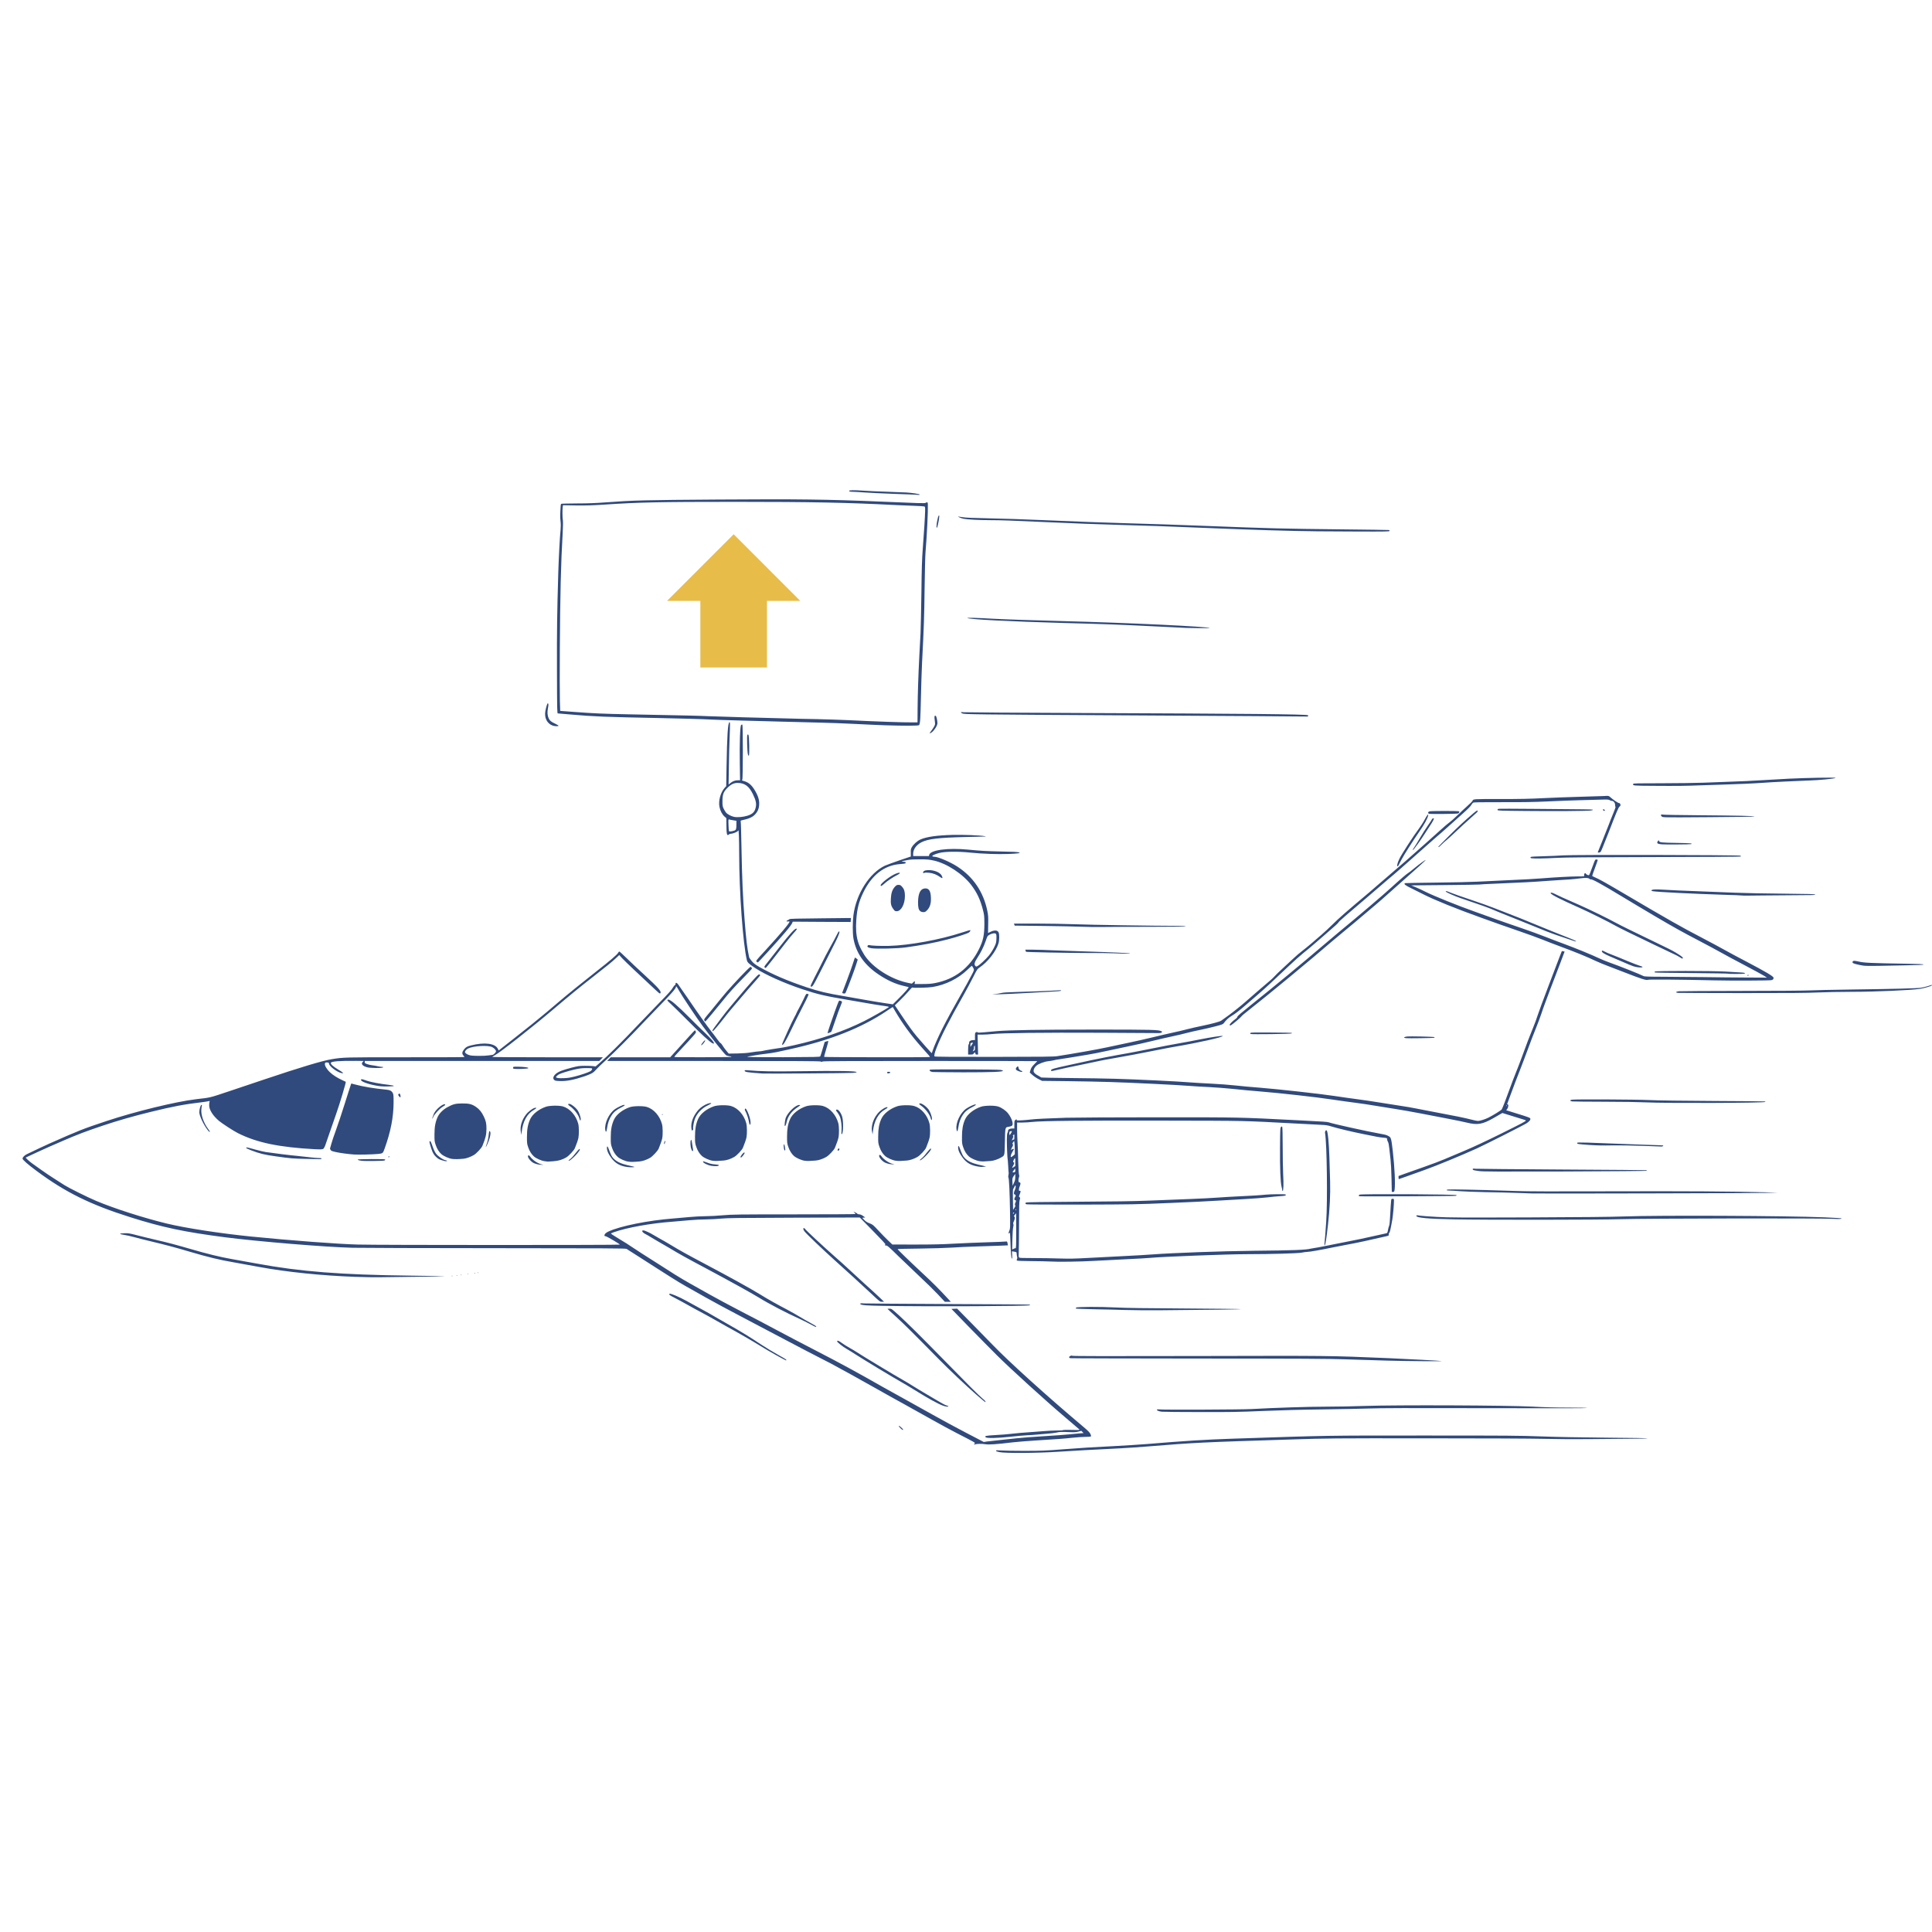 <svg xmlns="http://www.w3.org/2000/svg" xmlns:xlink="http://www.w3.org/1999/xlink" width="1200" zoomAndPan="magnify" viewBox="0 0 900 900" height="1200" preserveAspectRatio="xMidYMid meet" version="1.0"><defs><clipPath id="f3e3c79d53"><path d="M 10.508 228.059 L 900 228.059 L 900 677 L 10.508 677 Z M 10.508 228.059 " clip-rule="nonzero"/></clipPath><clipPath id="3d55e2c65d"><path d="M 310.734 248.887 L 372.797 248.887 L 372.797 310.949 L 310.734 310.949 Z M 310.734 248.887 " clip-rule="nonzero"/></clipPath><clipPath id="e9009de979"><path d="M 341.766 248.887 L 310.734 279.918 L 326.25 279.918 L 326.25 310.949 L 357.281 310.949 L 357.281 279.918 L 372.797 279.918 Z M 341.766 248.887 " clip-rule="nonzero"/></clipPath></defs><g clip-path="url(#f3e3c79d53)"><path fill="#304a7d" d="M 465.559 676.453 C 464.465 676.23 463.988 676.035 463.988 675.824 C 463.988 675.543 464.316 675.527 466.184 675.676 C 467.383 675.781 472.406 675.871 477.32 675.871 C 485.395 675.84 487.16 675.781 495.039 675.152 C 505.055 674.391 507.836 674.227 519.449 673.629 C 524.086 673.387 530.766 672.953 534.277 672.688 C 552.234 671.191 561.32 670.637 573.953 670.203 C 620.73 668.648 616.363 668.723 663.438 668.723 C 702.441 668.723 707.734 668.754 718.152 669.145 C 725.566 669.426 736.406 669.605 748.602 669.727 C 759.023 669.785 767.527 669.938 767.527 670.039 C 767.527 670.129 763.672 670.234 758.949 670.234 C 754.223 670.25 745.793 670.324 740.219 670.398 C 734.297 670.473 725.762 670.43 719.645 670.277 C 713.102 670.129 692.336 670.023 664.082 670.023 C 620.52 669.996 618.383 670.023 602.328 670.535 C 559.168 671.895 557.074 672 534.383 673.836 C 530.094 674.18 524.488 674.555 521.902 674.688 C 508.879 675.332 499.836 675.824 492.793 676.289 C 483.258 676.93 468.309 677.035 465.559 676.453 Z M 453.762 672.805 C 453.762 672.688 453.91 672.492 454.094 672.387 C 454.496 672.148 453.973 671.832 445.977 667.754 C 443.043 666.242 437.902 663.461 434.555 661.578 C 431.203 659.68 425.359 656.406 421.547 654.312 C 417.734 652.234 411.891 648.961 408.543 647.062 C 401.055 642.816 390.977 637.258 387.422 635.371 C 385.941 634.625 380.617 631.859 375.578 629.258 C 370.543 626.629 363.145 622.754 359.148 620.617 C 355.16 618.48 348.148 614.789 343.586 612.41 C 339.016 610.02 332.422 606.477 328.969 604.52 C 325.516 602.547 321.254 600.168 319.52 599.195 C 317.801 598.238 314.723 596.387 312.703 595.086 C 310.672 593.785 307.531 591.781 305.723 590.645 C 303.914 589.523 300.16 587.102 297.41 585.309 C 294.645 583.531 292.148 581.93 291.863 581.781 C 291.414 581.512 281.191 581.48 231.172 581.453 C 198.09 581.438 167.953 581.348 164.199 581.258 C 151.672 580.957 120.207 578.355 104.582 576.34 C 85.824 573.902 75.715 571.766 60.738 567.039 C 42.098 561.164 30.363 555.367 17.059 545.469 C 12.945 542.422 10.508 540.281 10.508 539.715 C 10.508 539.117 11.391 538.219 12.469 537.68 C 17.059 535.469 20.406 533.883 22.887 532.777 C 37.027 526.516 38.492 525.93 49.438 522.285 C 62.859 517.797 82.055 513.137 91.457 512.043 C 98.172 511.281 97.617 511.402 106.602 508.395 C 111.297 506.824 118.68 504.328 123.031 502.879 C 139.984 497.184 150.074 494.148 154.602 493.402 C 159.852 492.52 160.777 492.504 189 492.52 C 204.039 492.52 216.344 492.492 216.344 492.398 C 216.344 492.34 216.117 491.969 215.82 491.637 C 215.148 490.848 215.238 490.039 216.117 488.918 C 216.984 487.797 217.582 487.453 219.359 487.004 C 225.625 485.406 230.633 486.016 231.906 488.543 L 232.309 489.352 L 234.398 487.707 C 235.566 486.793 238.004 484.867 239.828 483.445 C 245.211 479.246 251.652 474.059 254.641 471.516 C 256.152 470.219 258.664 468.109 260.188 466.809 C 264.449 463.176 272.059 457.016 277.754 452.562 C 284.227 447.496 287.484 444.727 287.918 443.891 C 288.098 443.547 288.367 443.25 288.488 443.25 C 288.637 443.25 290.086 444.578 291.746 446.191 C 293.391 447.824 296.992 451.215 299.742 453.727 C 306.785 460.215 308.203 461.77 307.637 462.668 C 307.41 463.055 307.156 462.832 303.438 459.332 C 301.715 457.691 298.266 454.461 295.766 452.145 C 293.285 449.828 290.625 447.238 289.848 446.418 L 288.473 444.895 L 286.902 446.371 C 285.094 448.074 282.984 449.793 276.078 455.191 C 269.996 459.934 265.137 463.906 257.945 470.023 C 247.961 478.512 232.832 490.398 230.484 491.594 C 229.871 491.906 229.363 492.25 229.363 492.355 C 229.363 492.445 240.949 492.52 255.105 492.52 L 280.848 492.52 L 280.027 493.387 L 279.188 494.238 L 169.926 494.238 L 169.895 494.746 C 169.867 495.195 170.016 495.316 170.973 495.688 C 171.57 495.914 172.66 496.168 173.363 496.242 C 174.066 496.316 175.246 496.543 175.996 496.707 C 176.742 496.887 177.641 497.004 178.012 497.004 C 178.508 497.004 178.609 497.066 178.445 497.242 C 178.012 497.664 172.316 497.602 170.898 497.152 C 168.773 496.512 168.07 495.586 169 494.656 L 169.418 494.238 L 165.965 494.195 C 158.324 494.105 154.23 494.418 154.109 495.137 C 154.004 495.75 155.23 496.855 157.562 498.246 C 159.879 499.637 160.375 500.145 159.133 499.891 C 157.023 499.441 153.555 496.887 153.301 495.598 C 153.184 495.016 153.078 494.957 152.332 494.941 C 151.613 494.898 151.477 494.957 151.359 495.449 C 151.164 496.301 152.137 498.035 153.707 499.5 C 155.066 500.801 157.098 502.102 159.566 503.238 C 160.359 503.598 161.016 503.91 161.062 503.941 C 161.301 504.105 158.281 514.18 156.5 519.188 C 155.723 521.371 154.379 525.199 153.527 527.727 C 152.676 530.238 151.777 532.867 151.523 533.539 C 151.031 534.812 150.523 535.484 150.223 535.289 C 150.117 535.23 150.012 535.258 149.969 535.363 C 149.953 535.438 148.52 535.438 146.816 535.363 C 129.965 534.438 119.742 532.328 110.863 527.875 C 108.844 526.875 103.598 523.449 102.043 522.18 C 99.203 519.789 97.438 516.992 97.438 514.93 C 97.438 514.285 97.512 513.539 97.602 513.285 C 97.75 512.852 97.738 512.836 97.062 512.984 C 96.691 513.09 95.406 513.285 94.223 513.434 C 85.926 514.406 80.305 515.48 70.336 517.934 C 62.188 519.922 54.832 522.031 47.941 524.348 C 40.035 526.992 35.906 528.578 29.598 531.312 C 26.906 532.48 23.887 533.809 22.887 534.227 C 20.945 535.078 13.574 538.457 12.559 538.965 L 11.957 539.281 L 12.766 540.133 C 13.246 540.609 14.215 541.434 14.992 541.973 C 15.758 542.508 17.715 543.914 19.359 545.082 C 21.004 546.262 23.738 548.102 25.441 549.16 C 27.148 550.254 29.211 551.57 30.047 552.105 C 32.008 553.363 40.84 557.758 44.848 559.445 C 53.234 562.977 66.957 567.371 77.676 569.973 C 86.254 572.062 102.805 574.605 116.844 576.012 C 134.945 577.832 157.609 579.539 166.758 579.762 C 176.203 580.031 288.922 580.031 288.77 579.793 C 288.5 579.344 282.703 575.949 282.133 575.891 C 281.641 575.848 281.535 575.742 281.582 575.398 C 281.699 574.754 282.223 574.293 283.406 573.707 C 288.891 571.137 302.031 568.492 313.723 567.609 C 315.484 567.488 318.805 567.191 321.078 566.953 C 323.363 566.742 326.77 566.547 328.652 566.547 C 330.523 566.547 334.215 566.352 336.859 566.113 C 341.344 565.742 343.586 565.695 370.094 565.695 C 385.715 565.695 398.512 565.621 398.512 565.547 C 398.512 565.457 398.301 565.156 398.047 564.875 L 397.555 564.363 L 398.449 564.812 C 398.93 565.051 399.379 565.352 399.469 565.473 C 399.527 565.59 399.918 565.695 400.305 565.695 C 400.754 565.695 401.352 565.949 402.023 566.414 L 403.059 567.16 L 402.352 567.219 L 401.664 567.293 L 402.578 568.266 C 403.266 569 403.922 569.418 405.059 569.852 C 406.523 570.406 406.75 570.598 409.199 573.246 C 410.621 574.785 412.668 576.863 413.746 577.895 L 415.688 579.746 L 426.453 579.762 C 434.629 579.762 438.934 579.656 444.375 579.344 C 448.293 579.137 455.273 578.836 459.832 578.703 C 464.406 578.582 468.367 578.402 468.625 578.344 C 469.133 578.238 469.207 578.312 469.414 579.465 L 469.52 580.137 L 465.961 580.285 C 463.988 580.344 459.176 580.512 455.242 580.645 C 451.328 580.75 445.988 581.004 443.402 581.184 C 440.73 581.363 434.301 581.555 428.438 581.633 C 422.758 581.691 418.141 581.797 418.141 581.887 C 418.141 582.109 423.598 587.402 429.652 593.039 C 434.555 597.582 437.379 600.422 441.891 605.297 L 442.938 606.434 L 440.145 606.434 L 436.93 602.992 C 435.152 601.094 431.234 597.254 428.199 594.441 C 425.195 591.602 420.949 587.551 418.766 585.43 C 414.012 580.766 413.371 580.195 412.699 580.195 C 412.117 580.195 411.965 579.836 412.488 579.734 C 412.699 579.688 410.59 577.387 406.672 573.41 L 400.531 567.16 L 369.93 567.25 C 343.992 567.34 338.805 567.398 336.008 567.668 C 334.203 567.863 331.016 568.012 328.953 568.043 C 326.875 568.043 323.273 568.223 320.953 568.445 C 318.609 568.672 315.215 568.969 313.406 569.105 C 303.391 569.805 291.926 571.871 285.84 574.051 C 285.152 574.293 284.602 574.562 284.602 574.648 C 284.602 574.738 285.734 575.488 287.125 576.34 C 291.297 578.867 293.422 580.195 293.766 580.496 C 294.195 580.855 302.809 586.398 307.219 589.152 C 309.16 590.375 312.316 592.379 314.258 593.637 C 316.203 594.875 319.504 596.836 321.613 598 C 323.723 599.152 327.758 601.422 330.566 603.023 C 333.395 604.621 340.016 608.18 345.293 610.918 C 350.586 613.637 358.074 617.57 361.93 619.66 C 365.789 621.727 373.77 625.91 379.629 628.93 C 391.637 635.117 399.379 639.348 411.621 646.316 C 413.641 647.469 417.945 649.859 421.234 651.652 C 424.508 653.445 430.457 656.766 434.449 659.008 C 438.441 661.281 445.438 665.047 449.98 667.41 L 458.277 671.73 L 459.789 671.504 C 460.641 671.387 463.285 671.086 465.707 670.848 C 468.113 670.625 471.699 670.234 473.707 669.996 C 475.711 669.754 481.359 669.336 486.293 669.039 C 491.211 668.738 496.637 668.352 498.344 668.156 C 500.043 667.992 502.184 667.797 503.094 667.707 L 504.754 667.59 L 504.246 667.051 L 503.707 666.527 L 502.348 666.887 C 501.285 667.184 500.449 667.23 498.344 667.141 C 494.41 666.977 493.691 666.988 492.152 667.348 C 491.391 667.527 489.461 667.754 487.891 667.859 C 486.309 667.992 484.125 668.156 483.078 668.277 C 482.047 668.395 479.91 668.547 478.398 668.605 C 476.875 668.68 473.359 668.992 470.609 669.293 C 464.438 669.98 459.715 670.055 459.176 669.531 C 458.832 669.188 458.832 669.145 459.43 668.902 C 459.773 668.785 461.773 668.59 463.883 668.5 C 466.008 668.395 469.414 668.141 471.465 667.887 C 473.512 667.648 476.875 667.348 478.922 667.23 C 480.969 667.094 484.199 666.855 486.066 666.691 C 487.953 666.527 490.746 666.379 492.305 666.379 C 493.84 666.379 495.156 666.289 495.219 666.199 C 495.293 666.094 497.086 666.051 499.238 666.109 C 502.691 666.199 503.094 666.152 502.812 665.883 C 502.645 665.703 499.566 663.09 495.992 660.055 C 487.355 652.746 470.672 637.602 464.422 631.367 C 461.641 628.617 455.766 622.621 451.297 618.062 L 443.223 609.734 L 444.539 609.676 L 445.871 609.617 L 452.973 616.82 C 456.875 620.781 461.121 625.117 462.391 626.465 C 469.879 634.25 488.117 650.742 504.289 664.344 C 506.938 666.555 507.641 667.289 507.984 668.051 C 508.297 668.801 508.312 669.039 508.102 669.188 C 507.953 669.277 506.863 669.352 505.68 669.352 C 504.484 669.352 501.75 669.547 499.598 669.754 C 495.547 670.203 493.648 670.34 482.062 671.059 C 478.324 671.297 473.719 671.684 471.824 671.895 C 463.914 672.836 460.789 673.043 458.98 672.777 C 457.277 672.508 454.871 672.551 454.137 672.879 C 453.91 672.953 453.762 672.941 453.762 672.805 Z M 227.391 491.668 C 228.18 491.547 229.078 491.414 229.379 491.398 C 229.977 491.355 231.066 490.246 231.066 489.695 C 231.066 489.172 230.23 488.289 229.289 487.797 C 227.418 486.809 220.574 487.199 218.09 488.41 C 217.074 488.918 216.387 489.859 216.688 490.352 C 217.031 490.891 218.09 491.457 219.168 491.652 C 220.484 491.938 225.73 491.938 227.391 491.668 Z M 419.453 665.285 C 418.965 664.809 418.605 664.328 418.695 664.195 C 418.812 663.984 420.695 665.645 420.695 665.988 C 420.695 666.332 420.352 666.137 419.453 665.285 Z M 541.215 657.633 C 539.883 657.484 538.824 657.035 538.93 656.691 C 538.988 656.539 539.375 656.496 539.957 656.555 C 541.977 656.797 578.305 656.645 583.012 656.391 C 594.285 655.762 609.488 655.285 617.469 655.285 C 622.164 655.285 630.418 655.137 635.812 654.941 C 650.598 654.434 702.172 654.641 713.773 655.254 C 719.23 655.555 724.566 655.703 730.59 655.703 C 736.105 655.703 739.363 655.793 739.363 655.914 C 739.363 656.047 722.504 656.062 691.871 655.988 C 656.594 655.898 642.645 655.941 637.727 656.137 C 634.078 656.258 624.406 656.449 616.184 656.555 C 606.828 656.66 596.406 656.945 588.242 657.289 C 576.855 657.781 573.207 657.84 558.809 657.797 C 549.766 657.797 541.859 657.707 541.215 657.633 Z M 439.145 654.762 C 436.691 653.836 432.508 651.504 426.031 647.496 C 424.09 646.301 421.355 644.656 419.949 643.863 C 415.941 641.605 403.012 633.805 398.723 631.051 C 397.254 630.082 395.328 628.914 394.461 628.406 C 392.531 627.301 389.977 625.266 389.977 624.863 C 389.977 624.281 390.766 624.566 392.156 625.613 C 392.918 626.18 394.551 627.211 395.762 627.883 C 396.973 628.555 398.559 629.484 399.258 629.977 C 401.516 631.5 417.797 641.309 420.637 642.863 C 421.547 643.355 423.699 644.656 425.391 645.719 C 427.094 646.793 429.68 648.348 431.145 649.199 C 432.609 650.039 435.184 651.562 436.84 652.562 C 438.531 653.598 440.324 654.539 440.848 654.688 C 441.387 654.836 441.805 655.016 441.805 655.105 C 441.805 655.434 440.398 655.254 439.145 654.762 Z M 454.793 649.664 C 449.98 645.465 441.891 637.809 437.125 632.953 C 425.555 621.172 420.801 616.461 417.348 613.324 C 415.195 611.395 413.445 609.781 413.445 609.719 C 413.445 609.676 413.863 609.633 414.387 609.633 C 415.301 609.633 415.418 609.719 418.797 612.77 C 422.652 616.27 429.309 622.875 440.324 634.148 C 451.027 645.121 456.035 650.113 457.637 651.441 C 458.891 652.461 459.43 653.164 458.934 653.148 C 458.832 653.117 456.977 651.562 454.793 649.664 Z M 645.844 633.816 C 640.566 633.668 631.867 633.398 626.531 633.219 C 618.473 632.953 606.887 632.875 557.957 632.863 C 525.578 632.832 498.848 632.773 498.551 632.695 C 497.848 632.504 497.863 631.98 498.609 631.652 C 499.059 631.426 499.297 631.41 499.461 631.574 C 499.641 631.754 515.832 631.77 557.824 631.68 C 620.43 631.531 618.934 631.516 646.473 632.668 C 656.203 633.102 670.898 633.879 671.543 634.027 C 672.305 634.223 654.559 634.074 645.844 633.816 Z M 361.602 631.309 C 359.195 629.977 355.742 627.957 353.934 626.809 C 350.809 624.863 344.098 620.977 338.566 617.957 C 337.223 617.211 334.5 615.672 332.496 614.535 C 330.492 613.414 327.816 611.918 326.52 611.246 C 325.215 610.574 322.496 609.078 320.449 607.926 C 318.398 606.777 315.617 605.266 314.273 604.578 C 311.867 603.367 311.359 602.934 311.973 602.68 C 312.508 602.484 316.562 604.219 319.805 606.027 C 321.508 606.984 324.723 608.734 326.949 609.945 C 329.164 611.141 331.914 612.68 333.02 613.367 C 334.141 614.039 336.965 615.672 339.312 616.984 C 344.816 620.082 349.391 622.875 354.441 626.254 C 356.684 627.734 360.27 629.918 362.395 631.082 C 364.547 632.25 366.297 633.324 366.297 633.461 C 366.297 633.609 366.238 633.727 366.148 633.727 C 366.043 633.727 364.023 632.652 361.602 631.309 Z M 377.492 616.867 C 376.191 616.164 373.848 615.012 372.277 614.281 C 366.344 611.617 358.09 607.312 353.395 604.398 C 350.301 602.484 339.148 596.328 329.508 591.184 C 319.52 585.875 316.562 584.23 311.809 581.363 C 309.805 580.18 307.516 578.836 306.68 578.387 C 305.855 577.938 304.469 577.117 303.586 576.562 C 302.719 576.012 301.52 575.309 300.922 575.008 C 299.234 574.188 298.59 573.156 299.742 573.156 C 300.281 573.156 303.031 574.41 304.469 575.336 C 305.109 575.742 306.484 576.535 307.531 577.102 C 308.578 577.656 310.508 578.762 311.809 579.555 C 316.574 582.453 319.926 584.309 329.074 589.152 C 339.688 594.77 349.883 600.391 354.141 603.023 C 357.746 605.266 362.289 607.793 366.672 610.078 C 368.523 611.066 371.184 612.562 372.59 613.43 C 373.98 614.281 376.328 615.625 377.762 616.387 C 379.211 617.164 380.336 617.867 380.258 617.973 C 380.078 618.258 380.062 618.258 377.492 616.867 Z M 524.246 610.242 C 521.199 610.141 514.801 609.988 510.031 609.914 C 505.262 609.797 501.285 609.676 501.195 609.57 C 501.105 609.48 501.152 609.285 501.301 609.137 C 501.707 608.734 512.453 608.688 519.883 609.078 C 524.398 609.316 533.426 609.438 552.055 609.543 C 566.27 609.633 577.945 609.766 578.004 609.84 C 578.094 609.988 564.176 610.184 540.992 610.363 C 534.832 610.395 527.297 610.363 524.246 610.242 Z M 411.621 608.328 C 403.551 608.195 401.309 608.031 400.77 607.492 C 400.457 607.18 401.172 607.016 402.398 607.18 C 403.012 607.238 420.637 607.375 441.535 607.465 C 462.434 607.539 479.609 607.672 479.699 607.746 C 479.773 607.867 479.805 607.973 479.758 608.031 C 479.281 608.48 433.133 608.688 411.621 608.328 Z M 405.867 602.633 C 399.273 596.52 395.551 593.098 389.559 587.73 C 383.34 582.141 375.715 574.859 374.789 573.648 C 374.129 572.797 374.023 572.094 374.52 572.094 C 374.684 572.094 374.938 572.289 375.086 572.543 C 375.492 573.184 383.863 580.957 388.809 585.309 C 391.156 587.355 394.027 589.957 395.207 591.078 C 396.375 592.199 399.68 595.234 402.562 597.836 C 405.449 600.422 408.707 603.398 409.812 604.473 L 411.844 606.418 L 410.875 606.418 C 409.918 606.434 409.902 606.418 405.867 602.633 Z M 165.469 594.801 C 149.91 594.25 133.375 592.543 120.879 590.227 C 117.707 589.629 112.34 588.656 108.949 588.059 C 102.355 586.938 96.645 585.547 88.691 583.188 C 82.176 581.242 77.062 579.883 70.336 578.281 C 67.285 577.551 63.637 576.637 62.234 576.234 C 60.828 575.848 58.824 575.398 57.793 575.25 C 56.777 575.098 55.926 574.891 55.938 574.754 C 55.938 574.637 56.793 574.516 57.941 574.484 C 59.766 574.441 60.32 574.516 64.07 575.488 C 66.359 576.086 70.32 577.043 72.906 577.641 C 78.332 578.895 82.055 579.883 89.008 581.902 C 96.363 584.055 102.836 585.637 107.781 586.488 C 110.191 586.91 115.555 587.879 119.727 588.641 C 139.969 592.379 158.863 593.844 191.453 594.25 C 200.121 594.352 207.27 594.488 207.297 594.547 C 207.375 594.594 200.945 594.695 193.051 594.785 C 185.16 594.848 177.551 594.949 176.145 594.996 C 174.738 595.039 169.926 594.949 165.469 594.801 Z M 210.332 594.336 C 210.469 594.293 210.723 594.293 210.871 594.336 C 210.988 594.398 210.887 594.441 210.586 594.441 C 210.289 594.441 210.184 594.398 210.332 594.336 Z M 212.68 594.129 C 212.828 594.055 213.023 594.082 213.082 594.145 C 213.172 594.203 213.039 594.277 212.816 594.25 C 212.574 594.25 212.516 594.188 212.68 594.129 Z M 214.594 593.902 C 214.742 593.844 214.938 593.875 214.996 593.934 C 215.086 593.996 214.965 594.055 214.727 594.039 C 214.488 594.039 214.43 593.98 214.594 593.902 Z M 217.793 593.484 C 217.941 593.426 218.137 593.441 218.211 593.5 C 218.285 593.574 218.164 593.637 217.93 593.605 C 217.688 593.605 217.629 593.547 217.793 593.484 Z M 220.992 593.051 C 221.141 592.992 221.336 593.023 221.41 593.082 C 221.484 593.141 221.367 593.203 221.129 593.188 C 220.887 593.188 220.828 593.129 220.992 593.051 Z M 222.488 592.844 C 222.637 592.781 222.832 592.797 222.891 592.875 C 222.98 592.934 222.859 592.992 222.621 592.977 C 222.383 592.977 222.324 592.902 222.488 592.844 Z M 489.266 587.656 C 487.969 587.582 484.051 587.492 480.52 587.477 C 477.008 587.445 474.004 587.355 473.824 587.25 C 473.57 587.086 473.555 586.938 473.766 586.504 C 473.914 586.145 473.93 585.758 473.781 585.277 C 473.676 584.891 473.602 584.309 473.602 583.992 C 473.602 583.305 473.512 583.246 472.316 583.051 L 471.402 582.902 L 471.508 584.652 C 471.566 585.848 471.523 586.355 471.375 586.309 C 471.074 586.234 470.867 583.68 470.688 578.164 C 470.582 574.5 470.52 573.992 470.27 574.336 C 469.758 575.039 469.684 574.484 470.164 573.395 C 470.609 572.316 470.609 572.152 470.504 564.262 C 470.371 555.531 470.059 548.879 469.758 548.52 C 469.652 548.383 469.652 547.922 469.773 547.383 C 469.879 546.875 469.922 546.41 469.879 546.32 C 469.832 546.23 469.715 544.828 469.652 543.184 C 469.566 541.539 469.457 540.133 469.414 540.074 C 469.266 539.832 469.012 533.48 469.027 530.82 C 469.027 529.07 469.133 528.082 469.324 527.727 C 469.504 527.426 469.609 527.039 469.582 526.844 C 469.473 526.23 470.355 525.691 471.477 525.691 L 472.523 525.691 L 472.523 523.867 C 472.523 522.133 472.57 521.984 473.062 521.672 C 473.555 521.344 473.602 521.344 473.602 521.672 C 473.602 521.984 473.855 522 476.113 521.879 C 477.473 521.789 479.223 521.641 480 521.535 C 481.914 521.266 488.445 520.938 496.699 520.684 C 500.539 520.578 519.688 520.477 539.242 520.477 C 577.812 520.477 577.02 520.445 604.344 521.852 C 616.934 522.492 618.367 522.582 619.012 522.836 C 620.758 523.492 636.949 527.082 643.125 528.172 C 645.469 528.578 645.965 528.727 646.992 529.324 C 647.996 529.895 648.145 530.43 648.82 536.277 C 649.672 543.809 650.043 551.406 649.656 554.258 C 649.52 555.156 649.461 555.246 648.922 555.246 L 648.355 555.246 L 648.223 549.012 C 648.16 545.574 647.949 541.613 647.773 540.207 C 647.609 538.789 647.352 536.484 647.203 535.109 C 647.023 533.359 646.816 532.328 646.562 531.91 C 646.32 531.535 646.156 530.984 646.156 530.684 C 646.156 530.16 646.113 530.133 644.512 529.98 C 642.645 529.816 641.777 529.668 635.066 528.293 C 629.371 527.141 623.18 525.648 620.281 524.766 C 618.59 524.227 617.711 524.094 615.379 523.988 C 613.84 523.93 609.023 523.676 604.672 523.434 C 577.512 522 582.234 522.117 542.172 522.031 C 504.902 521.941 485.516 522.133 480.926 522.641 C 479.656 522.793 477.516 522.926 476.219 522.926 L 473.809 522.926 L 473.809 526.23 C 473.824 528.039 473.914 530.836 474.02 532.418 C 474.125 533.988 474.273 537.891 474.332 541.059 C 474.426 544.332 474.574 547.008 474.707 547.277 C 474.855 547.605 474.855 547.953 474.676 548.43 C 474.332 549.414 474.379 550.762 474.754 550.762 C 475.426 550.762 475.559 551.328 475.113 552.375 C 474.574 553.57 474.48 554.918 474.977 554.754 C 475.527 554.512 475.559 555.023 475.066 556.219 C 474.602 557.355 474.574 557.43 474.93 557.699 C 475.305 557.953 475.305 558.059 475.023 558.91 C 474.781 559.625 474.723 562.109 474.707 570.914 C 474.676 577.012 474.617 582.781 474.559 583.711 C 474.469 584.934 474.512 585.504 474.707 585.742 C 474.93 586.027 475.918 586.055 481.48 586.055 C 485.066 586.055 490.492 586.145 493.543 586.25 C 498.16 586.398 500.402 586.355 507.191 585.98 C 511.648 585.742 519.285 585.34 524.145 585.102 C 529.016 584.859 534.773 584.531 536.941 584.352 C 545.582 583.68 569.395 582.797 584.09 582.664 C 603 582.484 608.336 582.258 610.641 581.66 C 611.117 581.543 611.895 581.406 612.418 581.348 C 612.926 581.301 614.988 580.914 616.992 580.512 C 621.715 579.539 627.262 578.434 630.371 577.848 C 631.719 577.609 635.664 576.789 639.117 575.996 C 642.57 575.234 645.621 574.547 645.875 574.5 C 646.262 574.41 646.367 574.156 646.578 572.992 C 646.711 572.215 646.949 571.316 647.113 571.016 C 647.309 570.66 647.473 568.91 647.625 565.695 C 647.773 563.051 647.922 560.344 648.012 559.672 C 648.117 558.477 648.16 558.445 648.742 558.445 C 649.34 558.445 649.355 558.477 649.355 559.461 C 649.355 561.27 648.922 566.188 648.609 568.043 C 647.668 573.305 647.398 574.441 647.023 574.441 C 646.949 574.441 646.902 574.695 646.949 575.039 C 647.023 575.59 646.992 575.637 645.469 575.965 C 639.145 577.461 630.969 579.211 628.309 579.656 C 626.574 579.957 623.121 580.629 620.668 581.137 C 615.422 582.242 610.027 583.188 608.891 583.188 C 608.441 583.188 607.32 583.336 606.379 583.531 C 604.449 583.887 592.762 584.23 580.664 584.246 C 571.801 584.246 541.41 585.43 535.98 585.953 C 534.816 586.086 529.777 586.355 524.785 586.594 C 519.793 586.832 513.125 587.176 509.957 587.355 C 503.199 587.746 492.602 587.895 489.266 587.656 Z M 473.02 581.48 C 473.359 581.48 473.379 580.945 473.379 573.305 L 473.359 565.156 L 472.852 565.801 C 472.27 566.473 472.18 566.758 472.523 566.758 C 472.883 566.758 472.762 568.012 472.285 568.938 C 471.973 569.566 471.91 569.91 472.062 570.254 C 472.18 570.555 472.164 571.016 472 571.66 C 471.824 572.242 471.672 574.516 471.613 577.34 L 471.508 582.078 L 472.062 581.781 C 472.375 581.602 472.809 581.48 473.004 581.48 Z M 472.316 565.156 C 472.523 564.902 472.523 564.844 472.227 564.844 C 472.031 564.844 471.883 564.992 471.883 565.156 C 471.883 565.32 471.926 565.473 471.973 565.473 C 472.016 565.473 472.164 565.32 472.316 565.156 Z M 473.379 563.559 C 473.379 563.422 473.332 563.348 473.301 563.348 C 473.227 563.348 473.121 563.422 473.062 563.559 C 473.004 563.691 473.031 563.766 473.152 563.766 C 473.273 563.766 473.379 563.691 473.379 563.559 Z M 472.883 561.406 C 472.703 561.105 472.734 560.852 473.02 560.254 C 473.406 559.445 473.359 559.074 472.824 559.074 C 472.434 559.074 472.434 558.207 472.852 557.668 C 473.273 557.102 473.227 556.578 472.734 556.457 C 472.434 556.398 472.316 556.156 472.316 555.801 C 472.316 555.469 472.512 554.859 472.734 554.379 C 473.168 553.527 473.316 552.258 472.973 552.258 C 472.867 552.258 472.66 552.57 472.512 552.93 C 472.359 553.316 472.121 553.723 472 553.855 C 471.824 554.004 471.777 555.531 471.852 558.848 L 471.926 563.602 L 472.523 562.707 C 473.02 561.957 473.078 561.719 472.883 561.406 Z M 472.957 548.324 L 472.957 546.832 L 472.285 547.758 C 471.582 548.684 471.523 549.027 471.656 551.18 L 471.715 552.359 L 472.316 551.074 C 472.809 550.059 472.93 549.504 472.957 548.324 Z M 472.957 545.188 C 472.957 544.723 472.914 544.363 472.867 544.363 C 472.781 544.363 471.672 545.934 471.672 546.082 C 471.672 546.156 471.957 546.172 472.316 546.113 C 472.883 546.023 472.957 545.934 472.957 545.188 Z M 472.957 541.27 C 472.957 539.387 472.957 539.371 472.555 539.773 C 472.121 540.223 471.734 541.719 472.105 541.477 C 472.586 541.18 472.523 542.062 472.016 542.93 C 471.285 544.152 471.312 544.258 472.211 543.676 L 472.957 543.184 Z M 472 538.367 L 472.734 537.711 L 472.719 535.527 C 472.719 534.363 472.629 532.941 472.57 532.418 L 472.422 531.461 L 471.926 532.137 C 471.656 532.523 471.523 532.836 471.656 532.836 C 471.926 532.836 471.973 533.734 471.699 534.031 C 471.582 534.137 471.359 534.617 471.164 535.066 C 470.82 535.871 470.82 535.887 471.211 535.559 C 471.582 535.184 472.316 535.066 472.316 535.32 C 472.316 535.41 472.016 535.934 471.656 536.531 C 470.953 537.668 470.609 539.027 470.984 539.027 C 471.117 539.027 471.566 538.727 472 538.367 Z M 472.375 530.863 C 472.465 530.926 472.523 530.387 472.523 529.641 C 472.523 528.293 472.523 528.293 472.105 528.684 C 471.777 528.98 471.734 529.117 471.926 529.234 C 472.137 529.371 472.074 529.641 471.715 530.387 L 471.254 531.344 L 471.734 531.027 C 472.016 530.863 472.316 530.773 472.375 530.863 Z M 470.953 527.918 C 471.566 526.934 471.523 526.781 470.73 526.992 C 470.27 527.098 470.18 527.23 470.18 527.965 C 470.18 528.414 470.223 528.785 470.281 528.785 C 470.355 528.785 470.625 528.414 470.953 527.918 Z M 616.992 579.344 C 617.129 578.238 617.469 574.098 617.785 569.312 C 618.473 559.656 618.129 532.836 617.262 527.785 C 617.129 527.039 617.68 526.246 618.039 526.617 C 618.562 527.129 619.07 532.434 619.281 539.133 C 619.383 542.883 619.531 548.027 619.621 550.551 C 619.785 556.309 619.461 563.125 618.621 570.598 C 617.891 577.086 617.469 579.746 617.129 580.062 C 616.961 580.242 616.918 580.047 616.992 579.344 Z M 676.984 568.012 C 665.113 567.789 659.805 567.293 659.805 566.414 C 659.805 566.07 659.957 566.055 661.555 566.309 C 662.215 566.441 665.785 566.668 669.449 566.891 C 675.398 567.207 680.078 567.219 711.965 567.117 C 737.617 567.012 750.309 566.891 756.645 566.668 C 772.625 566.07 832.453 566.352 849.539 567.07 C 853.996 567.266 857.684 567.488 857.73 567.52 C 858.09 567.863 856.984 567.953 853.922 567.789 C 848.031 567.445 766.57 567.594 755.152 567.938 C 744.793 568.266 692.172 568.312 676.984 568.012 Z M 478.129 561 C 477.531 560.762 477.516 560.449 478.055 560.164 C 478.277 560.016 486.996 559.91 501.766 559.82 C 519.09 559.715 527.746 559.598 535.34 559.297 C 540.977 559.059 549.469 558.746 554.219 558.551 C 558.977 558.371 564.699 558.07 566.914 557.906 C 569.141 557.727 573.117 557.504 575.762 557.371 C 582.562 557.07 587.512 556.754 589.637 556.516 C 590.637 556.414 593.148 556.309 595.242 556.309 C 598.754 556.309 599.039 556.324 598.98 556.668 C 598.902 556.996 598.543 557.07 596.453 557.203 C 595.105 557.277 592.324 557.547 590.277 557.801 C 588.23 558.027 583.746 558.371 580.352 558.551 C 576.957 558.715 571.203 559.059 567.555 559.297 C 563.91 559.551 553.684 560.043 544.832 560.402 C 529.375 561.062 527.746 561.074 503.664 561.152 C 488.551 561.164 478.414 561.121 478.129 561 Z M 633.316 557.25 C 632.824 557.102 632.824 556.801 633.332 556.516 C 634.152 556.098 678.582 556.309 678.582 556.754 C 678.582 556.848 678.402 556.965 678.223 557.055 C 677.773 557.219 633.871 557.414 633.316 557.25 Z M 713.98 555.965 C 712.277 555.918 708.555 555.801 705.668 555.68 C 702.785 555.559 696.762 555.41 692.23 555.352 C 687.715 555.262 682.246 555.066 680.078 554.902 C 677.895 554.723 675.605 554.605 674.992 554.605 C 674.156 554.605 673.887 554.512 673.949 554.32 C 674.008 554.125 674.844 554.066 677.207 554.082 C 682.422 554.109 699.973 554.559 706.805 554.828 C 711.379 555.008 723.668 555.051 750.426 554.961 C 784.586 554.859 806.727 554.977 822.242 555.41 L 828.207 555.559 L 822.555 555.711 C 817.25 555.859 720.648 556.066 713.98 555.965 Z M 597.305 554.379 C 597.305 554.172 597.184 553.453 597.008 552.809 C 596.48 550.777 596.199 543.855 596.289 534.391 C 596.348 526.082 596.375 525.348 596.738 525.02 C 597.051 524.676 597.141 524.676 597.305 524.945 C 597.438 525.137 597.527 528.922 597.527 534.125 C 597.527 538.98 597.633 544.887 597.754 547.234 C 598.008 551.418 597.887 554.812 597.5 554.812 C 597.395 554.812 597.305 554.617 597.305 554.379 Z M 651.496 548.535 L 651.496 547.832 L 654.004 546.918 C 655.363 546.426 659.566 544.93 663.332 543.617 C 667.086 542.285 671.305 540.715 672.707 540.086 C 674.125 539.488 678.238 537.742 681.883 536.215 C 686.25 534.379 692.023 531.688 698.941 528.262 C 709.512 523.016 710.781 522.344 710.781 521.984 C 710.781 521.879 710.527 521.73 710.215 521.672 C 709.871 521.582 707.418 520.832 704.73 519.98 L 699.871 518.473 L 699.074 518.918 C 698.66 519.145 697.195 519.98 695.863 520.773 C 690.629 523.777 688.285 524.184 683.379 522.973 C 682.199 522.672 678.18 521.836 674.426 521.117 C 670.66 520.398 664.664 519.25 661.09 518.547 C 657.504 517.875 652.617 516.992 650.207 516.633 C 647.801 516.273 643.613 515.586 640.926 515.137 C 638.25 514.676 634.062 514.047 631.656 513.746 C 629.234 513.449 624.438 512.777 620.98 512.254 C 613.316 511.086 595.691 509.129 586.855 508.426 C 583.281 508.141 577.66 507.633 574.387 507.258 C 571.098 506.93 566.016 506.527 563.07 506.395 C 560.156 506.258 556.121 506.035 554.117 505.855 C 549.273 505.438 526.148 504.301 516.684 504.031 C 512.527 503.895 503.781 503.73 497.266 503.641 L 485.426 503.508 L 483.723 502.656 C 482.797 502.191 481.508 501.309 480.867 500.711 L 479.699 499.637 L 480.074 498.363 C 480.402 497.395 480.746 496.855 481.824 495.762 C 482.57 495.016 483.199 494.359 483.199 494.312 C 483.199 494.285 460.773 494.238 433.387 494.238 C 394.117 494.238 383.488 494.301 383.16 494.492 C 382.816 494.703 382.637 494.703 382.293 494.492 C 381.965 494.301 371.395 494.238 332.348 494.238 L 282.82 494.238 L 283.641 493.387 L 284.48 492.52 L 312.211 492.52 L 313.215 491.398 C 313.734 490.801 315.082 489.32 316.156 488.156 C 317.219 486.988 319.309 484.672 320.777 483.043 C 322.273 481.398 323.555 480.023 323.66 479.977 C 323.766 479.949 323.961 480.156 324.094 480.457 C 324.32 480.965 324.242 481.113 322.676 482.863 C 321.762 483.895 319.852 486.004 318.414 487.512 C 314.41 491.801 314.004 492.266 314.215 492.398 C 314.512 492.566 340.359 492.52 340.66 492.34 C 340.852 492.234 340.555 492.117 339.836 492.043 C 339.238 491.953 338.504 491.758 338.238 491.562 C 337.547 491.113 331.242 483.25 327.293 477.914 C 324.574 474.266 317.473 463.609 316.172 461.23 C 315.273 459.586 314.902 459.137 314.902 459.707 C 314.902 460.426 312.66 463.008 307.336 468.422 C 305.109 470.711 301.613 474.355 299.562 476.523 C 293.973 482.473 286.617 489.844 282.793 493.355 C 279.754 496.137 278.648 497.199 276.828 499.156 C 276.152 499.859 274.883 500.488 272.133 501.43 C 267.242 503.059 263.984 503.703 260.785 503.598 C 258.887 503.508 258.543 503.449 258.141 503.043 C 257.004 501.91 258.5 499.965 261.383 498.844 C 262.25 498.5 264.449 497.84 266.258 497.363 C 269.262 496.602 269.828 496.512 272.445 496.496 C 274.031 496.496 275.824 496.543 276.395 496.645 L 277.453 496.797 L 278.844 495.598 C 283.074 491.953 289.43 485.672 297.277 477.375 C 300.223 474.297 304.512 469.828 306.812 467.465 C 311.465 462.727 312.766 461.277 313.527 459.961 C 313.824 459.484 314.184 459.02 314.363 458.961 C 314.527 458.887 314.676 458.66 314.676 458.422 C 314.676 457.66 315.156 457.66 315.781 458.391 C 316.113 458.809 318.266 461.902 320.598 465.312 C 325.066 471.918 329.566 478.23 331.539 480.695 C 332.199 481.504 333.348 483.012 334.066 484.043 C 334.812 485.09 335.516 485.914 335.664 485.914 C 335.801 485.914 336.219 486.449 336.609 487.062 C 336.965 487.707 337.789 488.797 338.387 489.516 L 339.465 490.801 L 343.559 490.742 C 346.398 490.668 348.344 490.516 349.988 490.219 C 351.289 490.008 352.855 489.801 353.5 489.77 C 354.141 489.754 354.98 489.664 355.309 489.547 C 355.906 489.352 362.547 488.246 364.922 487.945 C 365.52 487.855 367.879 487.363 370.195 486.84 C 382.262 484.117 393.324 480.309 402.562 475.672 C 405.672 474.117 412.488 470.262 413.953 469.227 C 414.297 468.977 413.895 468.871 410.859 468.453 C 408.945 468.168 405.82 467.676 403.953 467.332 C 402.07 467 397.973 466.285 394.863 465.762 C 384.281 463.98 380.766 463.16 373.77 460.812 C 365.234 457.973 356.477 454.039 351.992 451.082 C 349.047 449.141 348.16 448.344 347.938 447.375 C 346.086 439.629 344.336 415.504 344.336 397.578 C 344.336 394.469 344.262 390.762 344.203 389.355 L 344.051 386.816 L 343.559 387.266 C 343.051 387.727 341.109 388.43 340.301 388.43 C 340.047 388.43 339.688 388.578 339.492 388.758 C 338.656 389.609 338.402 388.535 338.387 384.078 L 338.355 381.121 L 337.504 380.375 C 336.445 379.477 335.5 377.668 335.156 375.887 C 334.59 373.062 335.652 369.176 337.566 367.035 L 338.297 366.23 L 338.445 357.543 C 338.699 342.609 339.059 336.691 339.809 336.438 C 340.137 336.316 340.137 337.137 339.867 343.75 C 339.746 346.453 339.598 352.434 339.539 357.055 L 339.402 365.469 L 340.285 364.75 C 341.391 363.883 342.438 363.496 343.754 363.48 L 344.754 363.48 L 344.633 355.633 C 344.484 346.348 344.754 338.219 345.246 337.738 C 345.414 337.543 345.68 337.484 345.801 337.543 C 346.145 337.754 346.113 362.883 345.785 363.227 C 345.457 363.539 345.457 363.523 346.938 363.973 C 349.18 364.645 350.777 366.336 352.543 369.832 C 353.453 371.672 353.801 373.359 353.637 375.172 C 353.484 376.859 352.934 378.113 351.797 379.34 C 350.586 380.672 348.836 381.434 345.547 382.137 C 345.008 382.258 344.949 382.332 345.055 382.824 C 345.145 383.121 345.293 388.266 345.398 394.277 C 345.68 409.539 346.043 418.102 346.891 428.852 C 347.641 438.18 348.012 441.379 348.957 445.852 C 349.031 446.18 349.582 447.031 350.211 447.746 C 351.109 448.793 351.898 449.379 353.754 450.469 C 359.777 453.891 366.836 456.926 375.668 459.887 C 381.441 461.812 385.387 462.758 393.281 464.07 C 395.73 464.477 400.066 465.254 402.875 465.762 C 405.703 466.27 409.797 466.957 411.965 467.27 L 415.914 467.855 L 418.363 465.418 C 421.609 462.219 423.598 459.918 423.207 459.809 C 423.059 459.766 422.012 459.512 420.906 459.258 C 417.094 458.375 413.355 456.672 409.395 454.027 C 402.652 449.543 398.75 443.949 397.555 437.102 C 397.152 434.773 397.152 429.48 397.555 426.355 C 398.855 416.383 405.016 406.699 412.219 403.273 C 413.074 402.902 416.137 401.766 419.035 400.777 L 424.297 399 L 424.285 397.281 C 424.238 395.77 424.297 395.457 424.793 394.605 C 425.586 393.258 427.336 391.703 428.738 391.078 C 431.609 389.805 436.484 389.117 443.836 388.926 C 448.918 388.816 456.32 389.102 458.668 389.508 C 459.879 389.715 460.387 389.672 449.594 389.926 C 437.051 390.223 432.355 390.805 429.246 392.363 C 426.887 393.57 425.391 395.621 425.391 397.699 L 425.391 398.773 L 432.746 398.773 L 432.848 398.254 C 433.328 395.965 441.578 394.859 451.117 395.801 C 457.035 396.367 459.594 396.52 466.125 396.652 C 472.332 396.77 473.809 396.848 474.766 397.117 C 475.723 397.398 474.02 397.652 470.012 397.805 C 464.781 398.012 457.68 397.758 451.941 397.176 C 446.184 396.574 440.086 396.668 437.5 397.355 C 435.406 397.922 433.941 398.625 434.359 398.91 C 434.539 399.016 434.926 399.102 435.242 399.102 C 436.977 399.102 442.789 401.602 446.051 403.75 C 453.434 408.566 458.145 415.547 459.938 424.336 C 460.34 426.34 460.414 427.148 460.34 430.645 L 460.266 434.652 L 461.223 434.172 C 463.168 433.199 464.613 433.246 465.168 434.293 C 465.586 435.129 465.586 437.926 465.141 439.438 C 464.062 443.129 460.129 448.137 456.363 450.676 C 455.273 451.395 455.141 451.621 453.344 455.176 C 452.301 457.242 450.43 460.738 449.176 462.98 C 441.953 475.703 438.336 482.805 436.227 488.258 C 435.406 490.352 435.074 491.848 435.348 492.117 C 435.523 492.297 443.297 492.355 462.988 492.34 C 486.113 492.309 490.746 492.266 492.512 491.996 C 499.641 490.922 511.781 488.77 515.848 487.855 C 518.477 487.273 523.039 486.301 525.965 485.703 C 528.895 485.105 533.828 483.969 536.941 483.223 C 540.062 482.457 544.367 481.457 546.523 480.996 C 548.676 480.547 551.711 479.812 553.234 479.41 C 554.773 479.008 557.672 478.348 559.664 477.945 C 564.758 476.898 568.273 475.926 568.914 475.449 C 569.215 475.207 569.918 474.715 570.469 474.328 C 572.668 472.832 577.305 469.215 580.055 466.809 C 583.746 463.562 587.797 460.066 590.441 457.824 C 591.578 456.867 592.684 455.91 592.879 455.684 C 594.73 453.727 595.629 452.859 597.844 450.828 C 599.25 449.527 601.34 447.586 602.52 446.492 C 603.672 445.387 605.539 443.785 606.676 442.934 C 607.801 442.082 609.727 440.5 610.965 439.438 C 612.195 438.375 614.27 436.598 615.543 435.488 C 616.844 434.398 619.188 432.199 620.773 430.633 C 623.867 427.582 626.977 424.844 637.758 415.785 C 638.816 414.859 640.852 413.141 642.254 411.898 C 643.66 410.66 646.293 408.402 648.07 406.891 C 651.793 403.75 657.789 398.52 660.344 396.203 C 661.285 395.352 663.348 393.512 664.949 392.125 C 666.531 390.73 669.238 388.309 670.957 386.727 C 672.691 385.156 674.648 383.48 675.293 383.031 C 675.949 382.57 677.535 381.18 678.793 379.926 C 680.078 378.668 682.168 376.68 683.469 375.543 C 684.77 374.395 685.879 373.289 685.938 373.078 C 686.219 372.195 686.219 372.195 698.777 372.223 C 708.121 372.223 712.801 372.137 719.215 371.793 C 723.805 371.566 731.473 371.285 736.285 371.164 C 741.098 371.047 746.004 370.879 747.184 370.82 C 749.039 370.688 749.395 370.73 749.738 371.027 C 751.535 372.613 753.777 374.137 754.328 374.137 C 754.535 374.137 754.75 374.379 754.836 374.723 C 754.941 375.184 754.883 375.41 754.449 375.738 C 753.895 376.172 753.09 378.113 749.23 388.113 C 748.258 390.566 747.078 393.602 746.555 394.828 C 745.656 396.996 745.598 397.07 744.91 397.129 C 744.402 397.207 744.254 397.129 744.344 396.922 C 744.402 396.77 745.254 394.617 746.254 392.168 C 747.258 389.699 748.602 386.309 749.262 384.59 C 749.902 382.883 750.949 380.223 751.609 378.668 C 752.25 377.129 752.699 375.844 752.578 375.844 C 752.477 375.844 752.383 375.469 752.383 374.992 C 752.383 373.988 751.652 373.078 750.848 373.078 C 750.578 373.078 750.129 372.93 749.844 372.734 C 749.41 372.434 748.797 372.391 744.852 372.523 C 742.355 372.582 738.184 372.688 735.539 372.777 C 732.895 372.84 726.555 373.078 721.457 373.316 C 714.219 373.66 709.375 373.719 699.48 373.691 C 690.047 373.676 686.641 373.719 686.297 373.914 C 686.043 374.035 685.637 374.527 685.398 374.977 C 685.145 375.484 683.785 376.875 681.84 378.609 C 680.121 380.133 677.656 382.332 676.43 383.465 C 675.191 384.617 673.082 386.484 671.734 387.652 C 670.391 388.773 667.16 391.613 664.559 393.93 C 653.363 403.871 650.566 406.352 646.352 409.867 C 645.215 410.809 643.152 412.586 641.762 413.812 C 640.359 415.055 637.801 417.25 636.051 418.715 C 628.562 425.039 623.688 429.258 623.582 429.586 C 623.48 429.93 622.465 430.883 617.141 435.477 C 615.527 436.879 613.164 438.926 611.879 440.035 C 610.625 441.141 608.441 442.949 607.051 444.039 C 605.691 445.145 602.551 447.926 600.129 450.242 C 593.176 456.867 589.098 460.617 586.242 463.07 C 584.793 464.312 582.297 466.48 580.695 467.867 C 577.496 470.664 575.449 472.25 573.566 473.355 C 572.371 474.059 571.023 475.312 570.098 476.613 C 569.707 477.152 569.258 477.316 566.047 478.152 C 564.059 478.664 560.945 479.395 559.125 479.754 C 557.316 480.113 554.43 480.77 552.727 481.219 C 551.02 481.668 547.957 482.398 545.91 482.816 C 543.863 483.25 539.676 484.207 536.625 484.957 C 533.574 485.703 528.688 486.809 525.742 487.406 C 522.828 488.004 518.074 489.008 515.188 489.648 C 512.301 490.293 508.387 491.055 506.445 491.355 C 504.5 491.668 501 492.25 498.656 492.641 C 496.309 493.012 493.859 493.402 493.215 493.492 C 492.57 493.551 491.57 493.746 490.973 493.91 C 490.402 494.059 489.223 494.254 488.371 494.344 C 486.578 494.492 483.645 495.613 482.703 496.512 C 481.914 497.289 481.48 498.098 481.48 498.902 C 481.48 499.637 482.359 500.457 483.945 501.25 C 484.469 501.504 484.902 501.805 484.902 501.91 C 484.902 501.996 491.016 502.148 498.504 502.191 C 505.98 502.25 515.398 502.402 519.449 502.535 C 529.18 502.805 549.109 503.762 553.805 504.18 C 555.852 504.344 560.453 504.629 564.027 504.793 C 567.613 504.957 572.758 505.348 575.449 505.645 C 578.152 505.945 583.387 506.438 587.078 506.707 C 595.453 507.379 614.945 509.531 621.625 510.547 C 624.375 510.98 629.129 511.641 632.18 512.043 C 635.23 512.449 640.027 513.148 642.855 513.629 C 645.664 514.09 650 514.777 652.449 515.137 C 654.918 515.496 658 516.035 659.27 516.305 C 660.582 516.59 664.738 517.395 668.551 518.098 C 677.938 519.848 682.5 520.789 685.34 521.535 C 686.668 521.895 688.074 522.18 688.449 522.18 C 689.434 522.18 691.797 521.43 693.367 520.641 C 695.742 519.441 699.273 517.246 699.57 516.781 C 699.93 516.23 701.516 512.148 703.473 506.707 C 704.219 504.598 705.477 501.355 706.223 499.5 C 706.984 497.648 708.168 494.566 708.855 492.668 C 711.082 486.539 712.621 482.457 714.07 479.008 C 714.863 477.125 715.879 474.355 716.355 472.816 C 716.852 471.277 719.047 465.312 721.246 459.57 C 723.457 453.816 725.762 447.777 726.359 446.133 C 726.973 444.488 727.512 443.098 727.555 443.082 C 727.57 443.039 727.898 443.066 728.242 443.145 L 728.855 443.277 L 727.004 448.227 C 725.969 450.961 723.773 456.672 722.129 460.961 C 720.5 465.254 718.633 470.273 718.047 472.16 C 717.418 474.027 716.223 477.258 715.371 479.305 C 714.52 481.352 712.906 485.57 711.77 488.691 C 710.617 491.801 708.855 496.496 707.809 499.145 C 706.762 501.789 705.086 506.137 704.113 508.844 C 703.113 511.535 702.23 513.926 702.156 514.137 C 702.039 514.391 702.082 514.496 702.277 514.449 C 702.785 514.344 702.727 515.676 702.172 516.484 L 701.664 517.199 L 706.285 518.637 C 712.113 520.43 712.711 520.668 712.859 521.043 C 713.066 521.625 712.531 522.328 711.199 523.227 C 709.855 524.121 691.84 533.227 687.863 535.035 C 680.629 538.309 668.688 543.227 663.648 545.008 C 660.434 546.156 656.441 547.578 654.801 548.176 C 653.168 548.773 651.75 549.266 651.66 549.266 C 651.57 549.266 651.496 548.953 651.496 548.535 Z M 702.008 514.824 C 701.934 514.75 701.812 514.855 701.738 515.078 C 701.617 515.379 701.633 515.391 701.855 515.199 C 702.008 515.047 702.066 514.883 702.008 514.824 Z M 267.961 501.43 C 270.801 500.684 273.777 499.68 274.988 499.039 C 275.602 498.711 276.035 497.961 275.75 497.691 C 275.676 497.602 274.434 497.543 273.027 497.559 C 270.906 497.586 269.859 497.707 267.496 498.262 C 264.613 498.934 261.504 499.906 260.488 500.414 C 259.844 500.758 259.008 501.504 259.008 501.742 C 259.008 502.164 260.145 502.34 262.535 502.25 C 264.582 502.191 265.645 502.012 267.961 501.43 Z M 382.113 492.102 C 382.219 491.938 382.711 490.352 383.219 488.605 L 384.16 485.406 L 384.969 485.121 C 385.418 484.973 385.82 484.895 385.879 484.957 C 385.941 485 385.508 486.66 384.91 488.605 C 384.312 490.562 383.863 492.234 383.922 492.34 C 384.027 492.52 432.789 492.594 433.105 492.398 C 433.297 492.266 433.027 491.953 429.203 487.707 C 424.461 482.398 420.352 476.777 416.855 470.77 C 416.348 469.902 415.898 469.156 415.898 469.109 C 415.867 469.078 414.656 469.871 413.191 470.859 C 401.367 478.855 386.418 484.762 367.73 488.812 C 365.832 489.215 363.188 489.801 361.871 490.098 C 360.543 490.367 358.148 490.754 356.535 490.922 C 354.934 491.102 352.797 491.398 351.797 491.594 C 350.797 491.758 349.582 491.969 349.09 492.043 C 346.113 492.414 349.852 492.52 365.039 492.492 C 379.809 492.414 381.965 492.387 382.113 492.102 Z M 434.449 489.469 C 435.109 487.453 437.125 482.863 438.977 479.199 C 439.98 477.195 440.879 475.48 440.953 475.355 C 441.043 475.223 441.73 473.996 442.445 472.578 C 443.195 471.172 444.883 468.152 446.184 465.867 C 449.129 460.738 452.195 455.133 453.137 453.234 C 453.867 451.738 453.867 451.68 453.078 450.391 C 452.926 450.168 452.777 449.93 452.746 449.887 C 452.73 449.84 451.773 450.691 450.621 451.785 C 446.348 455.879 440.531 458.766 434.477 459.781 C 432.402 460.125 425.449 460.289 425 460.02 C 424.883 459.961 424.047 460.781 423.148 461.875 C 422.234 462.938 420.441 464.836 419.156 466.074 L 416.855 468.316 L 419.992 473.012 C 423.609 478.379 425.047 480.367 427.184 482.922 C 428.68 484.746 433.926 490.605 434.031 490.605 C 434.074 490.605 434.254 490.098 434.449 489.469 Z M 435.48 457.973 C 444.793 456.18 451.625 450.961 455.977 442.293 C 458.023 438.195 458.562 435.652 458.562 430.137 C 458.531 426.508 458.484 426.148 457.844 423.68 C 456.633 419 455.094 415.785 452.477 412.316 C 448.516 407.117 441.043 402.215 435.074 400.898 C 432.848 400.406 432.027 400.312 428.586 400.312 C 425.656 400.301 424.137 400.375 422.684 400.656 C 420.039 401.152 419.395 401.418 420.742 401.418 C 421.758 401.453 422.191 401.75 421.785 402.152 C 421.652 402.273 420.516 402.453 419.262 402.527 C 411.922 403.051 405.957 407.715 402.012 416.055 C 400.082 420.094 399.258 423.395 398.898 428.492 C 398.617 432.441 398.824 435.625 399.602 438.344 C 400.277 440.871 402.113 444.387 403.863 446.539 C 408.152 451.812 415.957 456.418 423.012 457.867 L 424.793 458.227 L 425.359 457.676 C 426.105 456.941 426.332 456.969 426.152 457.762 L 426.047 458.391 L 429.652 458.391 C 432.387 458.391 433.793 458.289 435.48 457.973 Z M 406.074 441.738 C 404.418 441.5 403.805 441.125 404.207 440.527 C 404.328 440.332 404.566 440.199 404.746 440.242 C 405.777 440.543 410.199 440.723 414.086 440.633 C 423.656 440.375 437.902 437.777 448.219 434.383 C 450.219 433.727 451.895 433.234 451.984 433.293 C 452.195 433.5 451.879 434.039 451.297 434.43 C 450.488 434.953 445.676 436.523 441.488 437.598 C 435.676 439.137 429.203 440.348 421.859 441.348 C 418.035 441.871 408.723 442.098 406.074 441.738 Z M 428.738 424.488 C 427.898 423.828 427.648 422.738 427.664 420.152 C 427.738 416.25 428.711 414.141 430.637 413.891 C 432.641 413.617 433.555 414.891 433.656 418.133 C 433.777 420.809 433.238 422.586 431.91 423.98 C 431.129 424.785 430.891 424.906 430.145 424.906 C 429.605 424.906 429.082 424.738 428.738 424.488 Z M 416.137 423.457 C 415.09 422.051 414.852 421.004 415 418.551 C 415.121 416.043 415.719 414.309 416.871 413.094 C 417.559 412.348 417.797 412.215 418.559 412.215 C 419.367 412.215 419.562 412.348 420.262 413.141 C 421.188 414.156 421.547 415.336 421.547 417.312 C 421.547 421.215 419.801 424.488 417.707 424.488 C 416.945 424.488 416.793 424.383 416.137 423.457 Z M 410.246 412.395 C 410.246 411.496 414.852 407.953 417.242 407.012 C 419.453 406.145 419.949 406.605 417.883 407.652 C 415.988 408.594 413.223 410.449 411.891 411.691 C 410.648 412.812 410.246 412.992 410.246 412.395 Z M 438.082 408.656 C 436.395 407.445 434.688 406.758 432.805 406.562 C 431.742 406.457 430.891 406.473 430.652 406.59 C 430.129 406.891 429.828 406.625 430.082 406.145 C 430.426 405.516 431.684 405.219 433.387 405.352 C 435.973 405.59 438.051 406.605 438.727 407.969 C 439.277 409.117 439.051 409.359 438.082 408.656 Z M 455.422 449.988 C 456.426 449.469 459.266 446.836 460.715 445.07 C 461.492 444.102 462.523 442.484 463.094 441.332 C 463.988 439.527 464.078 439.152 464.168 437.48 C 464.289 435.027 464.078 434.621 462.777 434.801 C 461.719 434.953 460.371 435.625 460.012 436.191 C 459.879 436.398 459.477 437.445 459.117 438.523 C 458.293 440.93 456.828 443.891 455.32 446.148 C 454.02 448.121 453.688 449.227 454.285 449.871 C 454.766 450.379 454.691 450.379 455.422 449.988 Z M 342.141 386.906 C 342.914 386.621 343.051 386.172 343.051 383.871 L 343.051 382.359 L 341.512 382.105 C 340.66 381.973 339.809 381.809 339.613 381.719 C 339.312 381.613 339.27 381.867 339.359 384.215 C 339.418 385.664 339.492 386.965 339.551 387.129 C 339.656 387.457 340.867 387.352 342.141 386.906 Z M 348.207 379.984 C 350.391 379.281 351.375 378.43 351.887 376.711 C 352.527 374.574 352.258 373.121 350.734 369.938 C 348.941 366.273 346.984 364.793 343.738 364.719 C 341.898 364.676 340.465 365.379 338.762 367.125 C 337.012 368.891 336.562 370.148 336.547 373.18 C 336.547 375.273 336.609 375.664 337.102 376.711 C 337.398 377.336 337.906 378.176 338.238 378.562 C 338.895 379.34 340.613 380.238 341.988 380.535 C 343.484 380.836 346.25 380.613 348.207 379.984 Z M 688.984 545.527 C 686.43 545.172 686.043 545.066 686.043 544.633 C 686.043 544.379 686.281 544.332 687.492 544.453 C 688.285 544.512 706.508 544.676 727.961 544.812 C 749.41 544.93 767.035 545.082 767.082 545.125 C 767.141 545.172 767.082 545.305 766.977 545.41 C 766.871 545.516 750.398 545.633 728.914 545.723 C 697.238 545.812 690.719 545.785 688.984 545.527 Z M 292.539 543.676 C 288.98 543.285 286.59 541.957 284.734 539.34 C 283.434 537.562 282.895 536.379 282.746 535.172 C 282.629 534.062 282.969 533.691 283.301 534.586 C 284.734 538.367 284.926 538.758 285.871 539.73 C 287.141 541.074 289.277 542.105 292.195 542.762 C 293.48 543.031 294.824 543.363 295.168 543.465 C 295.781 543.66 295.781 543.66 294.84 543.734 C 294.316 543.781 293.27 543.766 292.539 543.676 Z M 455.992 543.48 C 452.344 542.957 450.145 541.688 448.336 539.133 C 447.035 537.336 446.5 536.172 446.348 534.961 C 446.227 533.84 446.574 533.48 446.902 534.379 C 448.336 538.16 448.531 538.535 449.473 539.52 C 450.746 540.867 452.883 541.883 455.812 542.555 C 457.082 542.824 458.43 543.168 458.77 543.273 L 459.414 543.465 L 458.77 543.48 C 458.43 543.512 457.934 543.555 457.695 543.586 C 457.473 543.633 456.691 543.586 455.992 543.48 Z M 331.406 543.078 C 329.699 542.824 327.477 541.719 327.477 541.121 C 327.477 540.879 327.965 541.016 329.82 541.73 C 330.746 542.105 331.824 542.328 333.02 542.422 C 334.441 542.523 334.844 542.613 334.844 542.867 C 334.844 543.258 333.156 543.363 331.406 543.078 Z M 250.621 542.434 C 250.066 542.328 249.199 542.062 248.66 541.809 C 246.957 540.969 245.27 538.578 246.164 538.234 C 246.359 538.16 246.645 538.324 246.914 538.727 C 248.062 540.355 250.441 541.973 252.312 542.422 L 253.145 542.613 L 252.398 542.613 C 251.996 542.613 251.203 542.523 250.621 542.434 Z M 414.238 542.227 C 413.672 542.121 412.801 541.836 412.266 541.582 C 410.559 540.762 408.871 538.367 409.77 538.023 C 409.961 537.934 410.246 538.113 410.516 538.52 C 411.668 540.133 414.043 541.762 415.914 542.211 L 416.75 542.406 L 416.004 542.406 C 415.598 542.406 414.809 542.316 414.238 542.227 Z M 292.719 541.133 C 291.238 540.953 288.785 539.863 287.77 538.938 C 286.633 537.934 285.691 536.441 285.121 534.723 C 284.539 533.078 284.496 532.734 284.523 529.742 C 284.523 526.246 284.926 524.031 285.973 521.672 C 287.051 519.234 289.965 516.934 293.422 515.75 C 295.141 515.184 299.473 515.121 301.281 515.645 C 304.512 516.59 307.367 519.801 308.383 523.676 C 308.773 525.078 308.816 528.742 308.473 530.328 C 308.234 531.387 307.668 533.078 306.828 535.078 C 306.379 536.141 304.035 538.668 302.824 539.371 C 301.281 540.266 299.324 540.953 297.844 541.059 C 294.871 541.312 294.047 541.312 292.719 541.133 Z M 253.672 540.926 C 252.207 540.73 249.754 539.641 248.723 538.727 C 247.602 537.727 246.656 536.23 246.078 534.512 C 245.508 532.867 245.461 532.523 245.477 529.535 C 245.477 526.035 245.898 523.824 246.941 521.445 C 248.02 519.023 250.918 516.723 254.375 515.543 C 256.109 514.973 260.441 514.898 262.238 515.422 C 265.492 516.379 268.336 519.594 269.379 523.523 C 269.738 524.871 269.754 528.547 269.441 530.117 C 269.203 531.18 268.633 532.867 267.797 534.871 C 267.348 535.934 265 538.457 263.793 539.16 C 261.891 540.266 260.262 540.762 257.738 540.953 C 256.391 541.059 255.238 541.133 255.164 541.121 C 255.105 541.121 254.449 541.031 253.672 540.926 Z M 456.32 540.926 C 454.84 540.73 452.391 539.641 451.371 538.727 C 450.234 537.727 449.293 536.23 448.727 534.512 C 448.145 532.867 448.098 532.523 448.129 529.535 C 448.129 526.035 448.531 523.824 449.578 521.445 C 450.668 519.023 453.57 516.723 457.023 515.543 C 458.742 514.973 463.078 514.898 464.887 515.438 C 466.469 515.887 468.578 517.336 469.609 518.68 C 471.434 521.074 472.27 523.777 471.375 524.438 C 471.164 524.586 470.535 524.781 470.027 524.871 C 468.203 525.137 468.262 524.883 468.113 531.777 C 467.98 538.535 468.055 538.188 466.426 539.16 C 464.887 540.059 462.914 540.73 461.461 540.836 C 458.473 541.09 457.664 541.09 456.32 540.926 Z M 168.418 540.73 C 167.055 540.535 166.652 540.387 166.652 540.133 C 166.652 540.059 169.523 539.969 173.051 539.938 C 178.207 539.922 179.449 539.969 179.449 540.207 C 179.449 540.355 179.27 540.535 179.09 540.609 C 178.492 540.836 169.852 540.953 168.418 540.73 Z M 207.074 540.836 C 206.941 540.805 206.297 540.609 205.625 540.418 C 204.742 540.18 204.086 539.789 203.398 539.176 C 202.125 538.012 201.586 537.129 200.93 535.078 C 200.078 532.434 199.93 531.789 200.184 531.641 C 200.527 531.434 200.734 531.777 201.543 534.125 C 201.992 535.422 202.648 536.785 203.098 537.383 C 203.996 538.609 206.402 540.281 207.492 540.461 C 208.328 540.582 208.523 540.953 207.777 540.926 C 207.492 540.926 207.191 540.879 207.074 540.836 Z M 331.961 540.715 C 330.492 540.52 328.039 539.43 327.012 538.52 C 325.875 537.516 324.949 536.023 324.363 534.289 C 323.797 532.645 323.75 532.312 323.766 529.324 C 323.766 525.828 324.168 523.598 325.215 521.238 C 326.309 518.801 329.207 516.5 332.66 515.332 C 334.395 514.75 338.715 514.691 340.539 515.227 C 343.754 516.152 346.609 519.383 347.641 523.242 C 348.012 524.645 348.059 528.324 347.73 529.895 C 347.488 530.969 346.91 532.645 346.086 534.66 C 345.637 535.723 343.289 538.234 342.066 538.938 C 340.539 539.832 338.566 540.52 337.102 540.625 C 334.109 540.879 333.305 540.879 331.961 540.715 Z M 374.832 540.715 C 373.367 540.52 370.918 539.43 369.883 538.52 C 368.75 537.516 367.82 536.023 367.238 534.289 C 366.672 532.645 366.625 532.312 366.641 529.324 C 366.641 525.828 367.043 523.598 368.09 521.238 C 369.184 518.801 372.082 516.5 375.535 515.332 C 377.27 514.75 381.59 514.691 383.414 515.227 C 386.629 516.152 389.48 519.383 390.516 523.242 C 390.902 524.645 390.934 528.324 390.602 529.895 C 390.363 530.969 389.781 532.645 388.957 534.66 C 388.512 535.723 386.164 538.234 384.938 538.938 C 383.414 539.832 381.441 540.52 379.977 540.625 C 376.984 540.879 376.176 540.879 374.832 540.715 Z M 417.285 540.715 C 415.809 540.52 413.355 539.43 412.34 538.52 C 411.203 537.516 410.262 536.023 409.695 534.289 C 409.109 532.645 409.066 532.312 409.098 529.324 C 409.098 525.828 409.5 523.598 410.547 521.238 C 411.621 518.801 414.523 516.5 417.992 515.332 C 419.711 514.75 424.047 514.691 425.852 515.227 C 429.082 516.152 431.938 519.383 432.953 523.242 C 433.344 524.645 433.387 528.324 433.043 529.895 C 432.805 530.969 432.234 532.645 431.398 534.66 C 430.953 535.723 428.605 538.234 427.391 538.938 C 425.852 539.832 423.895 540.52 422.414 540.625 C 419.441 540.879 418.617 540.879 417.285 540.715 Z M 265.195 540.281 C 266.391 539.309 266.645 539.059 268.156 537.156 C 269.738 535.23 270.102 534.914 270.102 535.484 C 270.102 536.379 265.852 540.762 264.988 540.73 C 264.762 540.715 264.84 540.582 265.195 540.281 Z M 428.797 540.074 C 429.992 539.086 430.25 538.832 431.758 536.934 C 433.344 535.02 433.703 534.691 433.703 535.273 C 433.703 536.172 429.457 540.535 428.586 540.52 C 428.379 540.508 428.438 540.371 428.797 540.074 Z M 142.867 539.863 C 136.379 539.73 135.422 539.641 128.578 538.684 C 123.047 537.922 120.996 537.414 116.781 535.781 C 115.48 535.273 114.629 534.824 114.66 534.691 C 114.777 534.379 114.883 534.391 118.891 535.512 C 120.73 536.023 122.941 536.531 123.793 536.664 C 127.887 537.277 135.332 538.188 138.711 538.488 C 140.762 538.684 143.527 538.98 144.84 539.16 C 146.172 539.309 147.832 539.461 148.535 539.461 C 149.43 539.461 149.805 539.535 149.758 539.715 C 149.625 540.059 150.117 540.027 142.867 539.863 Z M 210.586 539.863 C 209.121 539.668 206.672 538.578 205.641 537.668 C 204.504 536.664 203.574 535.172 202.992 533.434 C 202.426 531.789 202.379 531.461 202.395 528.473 C 202.395 524.973 202.801 522.746 203.844 520.387 C 204.594 518.695 206.445 516.828 208.418 515.781 C 211.078 514.332 212.219 514.047 215.266 514.031 C 218.496 514 219.809 514.332 221.727 515.633 C 223.309 516.723 224.414 518.082 225.387 520.145 C 226.359 522.148 226.613 523.375 226.613 525.797 C 226.582 528.637 226.238 530.086 224.715 533.809 C 224.266 534.871 221.918 537.383 220.691 538.086 C 219.289 538.922 217.195 539.668 216.027 539.773 C 213.516 540.012 211.887 540.027 210.586 539.863 Z M 180.941 538.938 C 180.941 538.758 181.02 538.609 181.152 538.609 C 181.285 538.609 181.363 538.684 181.363 538.789 C 181.363 538.922 181.285 539.07 181.152 539.133 C 181.02 539.207 180.941 539.117 180.941 538.938 Z M 344.965 538.965 C 344.965 538.562 346.293 536.891 346.609 536.891 C 346.758 536.891 346.891 536.965 346.891 537.023 C 346.891 537.488 345.504 539.234 345.145 539.234 C 345.055 539.234 344.965 539.117 344.965 538.965 Z M 164.949 537.816 C 162.152 537.621 158.398 537.113 156.41 536.664 C 154.512 536.23 154.215 536.109 153.961 535.59 C 153.781 535.289 153.707 534.988 153.734 534.961 C 153.781 534.887 154.078 533.914 154.379 532.734 C 154.707 531.566 155.617 528.832 156.426 526.664 C 157.234 524.48 159.117 518.891 160.566 514.242 C 162.047 509.59 163.316 505.539 163.453 505.242 L 163.648 504.734 L 165.469 505.211 C 168.953 506.184 174.648 507.109 179.867 507.59 C 181.66 507.754 182.438 508.156 183.008 509.234 C 183.305 509.801 183.363 510.535 183.348 513.746 C 183.305 520.52 181.988 527.215 179.195 534.988 C 178.355 537.32 178.355 537.32 176.039 537.562 C 173.766 537.785 166.758 537.965 164.949 537.816 Z M 322.047 535.289 C 321.598 534.168 321.48 531.492 321.867 531.117 C 322.062 530.926 322.152 531.027 322.227 531.582 C 322.824 535.125 322.93 535.961 322.855 536.082 C 322.645 536.441 322.375 536.215 322.047 535.289 Z M 365.371 535.691 C 365.086 534.977 364.949 533.062 365.191 533.062 C 365.324 533.062 365.488 533.422 365.551 533.84 C 365.637 534.289 365.746 534.914 365.789 535.23 C 365.922 535.844 365.578 536.23 365.371 535.691 Z M 390.184 535.871 C 390.184 535.41 390.469 534.977 390.766 534.977 C 391.215 534.977 391.023 535.918 390.574 535.992 C 390.363 536.035 390.184 535.977 390.184 535.871 Z M 226.82 532.629 C 227.168 531.641 227.508 530.117 227.613 528.996 C 227.82 526.977 227.973 526.574 228.285 527.082 C 228.586 527.574 228.555 528.336 228.105 530.117 C 227.734 531.477 226.523 534.332 226.285 534.332 C 226.238 534.332 226.508 533.57 226.82 532.629 Z M 764.867 533.766 C 760.176 533.586 754.027 533.527 750.785 533.57 C 746.777 533.66 743.688 533.586 740.547 533.375 C 735.059 532.973 734.688 532.926 734.688 532.48 C 734.688 532.18 735.191 532.164 739.754 532.285 C 742.535 532.375 747.93 532.57 751.742 532.734 C 755.555 532.91 762.281 533.137 766.676 533.285 C 771.07 533.422 774.719 533.539 774.766 533.586 C 774.973 533.824 774.434 534.125 773.867 534.094 C 773.48 534.078 769.426 533.93 764.867 533.766 Z M 309.355 532.613 C 309.355 532.312 309.504 531.883 309.668 531.641 C 309.984 531.27 310.016 531.281 309.863 531.984 C 309.684 532.926 309.355 533.332 309.355 532.613 Z M 242.621 527.246 C 242.172 524.781 243.07 521.73 245.047 519.188 C 246.105 517.797 248.152 516.273 249.199 516.078 C 250.203 515.871 249.965 516.305 248.691 517.035 C 245.523 518.801 243.566 522.418 243.027 527.293 L 242.879 528.684 Z M 392.008 526.844 C 392.203 524.84 391.859 521.773 391.273 520.234 C 391.023 519.594 390.484 518.637 390.066 518.145 C 389.527 517.531 389.363 517.172 389.512 517.023 C 390.168 516.348 391.637 517.992 392.32 520.223 C 392.965 522.285 392.832 528.082 392.156 528.324 C 391.934 528.383 391.906 528.082 392.008 526.844 Z M 406.223 527.039 C 405.598 523.523 407.719 518.949 411.055 516.738 C 412.367 515.84 413.445 515.496 413.445 515.977 C 413.445 516.078 412.922 516.453 412.293 516.828 C 409.125 518.59 407.168 522.195 406.645 527.082 L 406.496 528.473 Z M 96.645 526.273 C 94.762 523.824 92.848 519.684 92.848 518.098 C 92.848 516.797 93.461 514.703 93.852 514.703 C 94.059 514.703 94.121 514.84 94.043 515.047 C 93.969 515.242 93.852 516.035 93.789 516.797 C 93.566 519.34 94.867 523.09 96.871 525.781 C 97.363 526.426 97.75 527.023 97.75 527.129 C 97.75 527.531 97.363 527.23 96.645 526.273 Z M 281.953 526.273 C 281.551 523.18 283.703 518.621 286.527 516.648 C 287.723 515.824 290.086 514.703 290.684 514.703 C 291.371 514.703 290.938 515.094 289.473 515.84 C 287.23 516.945 285.898 518.039 284.883 519.621 C 283.793 521.238 283.148 523.074 282.82 525.422 C 282.535 527.426 282.18 527.785 281.953 526.273 Z M 445.57 526.066 C 445.152 522.973 447.32 518.398 450.133 516.438 C 451.328 515.602 453.688 514.496 454.285 514.496 C 454.973 514.496 454.543 514.883 453.078 515.633 C 450.832 516.738 449.516 517.828 448.488 519.398 C 447.395 521.027 446.77 522.867 446.422 525.199 C 446.137 527.215 445.777 527.574 445.57 526.066 Z M 322.078 525.586 C 321.809 523.328 322.555 520.895 324.262 518.383 C 325.367 516.738 326.758 515.527 328.609 514.598 C 329.969 513.926 331.316 513.629 331.316 514.031 C 331.316 514.105 330.555 514.539 329.641 514.973 C 326.875 516.273 324.559 518.785 323.617 521.445 C 323.168 522.73 322.719 525.527 322.914 525.828 C 323.047 526.035 322.645 526.664 322.359 526.664 C 322.273 526.664 322.152 526.184 322.078 525.586 Z M 365.578 523.09 C 365.668 522.285 365.848 521.281 365.996 520.832 C 366.941 518.188 370.766 514.555 372.426 514.75 C 372.977 514.824 372.918 514.883 371.484 515.84 C 368.793 517.633 367.09 519.891 366.492 522.492 C 366.148 523.973 365.922 524.527 365.637 524.527 C 365.488 524.527 365.477 524.078 365.578 523.09 Z M 349.047 523.328 C 348.941 522.883 348.762 522.117 348.688 521.641 C 348.508 520.625 347.609 518.203 347.191 517.531 C 346.848 517.023 346.91 516.422 347.312 516.422 C 347.656 516.422 348.805 518.918 349.254 520.641 C 349.703 522.387 349.762 523.391 349.48 523.867 C 349.328 524.094 349.207 523.941 349.047 523.328 Z M 269.996 521.281 C 269.562 519.398 267.41 516.574 265.344 515.184 C 264.434 514.555 264.434 514.137 265.316 514.242 C 266.109 514.332 268.008 515.797 268.949 517.035 C 269.695 518.023 270.531 520.281 270.531 521.344 C 270.531 522.18 270.16 522.133 269.996 521.281 Z M 433.598 521.074 C 433.18 519.188 431.012 516.348 428.945 514.973 C 428.5 514.676 428.184 514.332 428.23 514.195 C 428.531 513.391 431.145 514.973 432.551 516.828 C 433.297 517.797 434.137 520.07 434.137 521.133 C 434.137 521.969 433.777 521.926 433.598 521.074 Z M 201.828 519.578 C 202.23 518.426 202.68 517.723 203.59 516.738 C 205.219 514.988 207.387 513.824 207.387 514.691 C 207.387 514.793 206.82 515.227 206.102 515.645 C 204.652 516.543 202.23 519.219 201.828 520.34 C 201.676 520.773 201.484 521.117 201.395 521.117 C 201.305 521.117 201.496 520.43 201.828 519.578 Z M 308.383 519.188 C 308.457 519.07 308.562 518.98 308.621 518.98 C 308.668 518.98 308.711 519.07 308.711 519.188 C 308.711 519.324 308.605 519.398 308.473 519.398 C 308.371 519.398 308.324 519.324 308.383 519.188 Z M 766.676 513.523 C 763.641 513.375 755.582 513.238 747.449 513.238 C 739.754 513.223 733.012 513.148 732.457 513.09 C 731.262 512.926 731.156 512.477 732.293 512.281 C 733.906 512.027 761.176 512.148 768.172 512.449 C 772.73 512.656 783.137 512.805 798.652 512.879 C 811.598 512.941 822.242 513.031 822.301 513.09 C 822.363 513.18 822.363 513.254 822.301 513.328 C 821.793 513.836 775.766 513.988 766.676 513.523 Z M 185.859 510.637 C 185.414 510.023 185.398 509.949 185.711 509.637 C 186.113 509.203 186.383 509.441 186.547 510.383 C 186.742 511.328 186.445 511.43 185.859 510.637 Z M 174.812 505.645 C 171.047 504.926 168.027 503.73 168.176 503.031 C 168.297 502.582 168.477 502.598 170.703 503.387 C 172.617 504.059 177.117 504.926 181.105 505.363 C 182.438 505.512 183.5 505.75 183.5 505.855 C 183.5 505.988 182.305 506.094 180.465 506.109 C 178.043 506.137 176.891 506.051 174.812 505.645 Z M 355.203 500.086 C 348.207 499.59 346.891 499.383 346.891 498.785 C 346.891 498.484 347.102 498.453 348.555 498.59 C 354.648 499.098 359.434 499.188 372.59 499.008 C 390.859 498.754 399.047 498.902 399.047 499.457 C 399.047 499.59 398.168 499.742 397.121 499.801 C 394.953 499.949 357 500.203 355.203 500.086 Z M 413.266 499.605 C 413.34 499.352 413.52 499.262 413.953 499.293 C 414.297 499.309 414.609 499.383 414.656 499.441 C 414.895 499.68 414.445 499.996 413.848 499.996 C 413.34 499.996 413.207 499.906 413.266 499.605 Z M 434.477 499.383 C 433.328 499.23 432.684 498.648 433.281 498.289 C 433.656 498.051 464.781 498.156 466.184 498.41 C 466.738 498.516 467.215 498.695 467.215 498.812 C 467.188 499.336 461.719 499.531 448.742 499.531 C 441.477 499.5 435.047 499.441 434.477 499.383 Z M 474.469 498.961 C 473.227 498.5 472.973 498.066 473.453 497.348 C 473.914 496.645 474.453 496.617 474.453 497.332 C 474.453 497.961 475.078 498.648 475.828 498.844 C 476.41 498.992 476.367 499.352 475.77 499.336 C 475.574 499.336 474.977 499.156 474.469 498.961 Z M 489.598 498.605 C 489.598 498.066 490.852 497.691 497.445 496.258 C 499.27 495.883 504.156 494.809 508.254 493.91 C 512.379 493.043 517.957 491.938 520.691 491.457 C 523.426 490.996 528.074 490.145 531.035 489.547 C 543.531 487.047 546.207 486.539 549.855 485.914 C 551.965 485.555 556.027 484.793 558.914 484.207 C 564.027 483.191 569.32 482.398 569.543 482.594 C 570.051 483.102 557.957 485.809 547.18 487.617 C 545.715 487.855 542.891 488.395 540.887 488.797 C 532.367 490.516 523.695 492.16 519.031 492.938 C 516.281 493.402 513.348 493.941 512.527 494.137 C 511.691 494.312 508.73 494.957 505.906 495.539 C 499.238 496.887 493.199 498.188 491.57 498.59 C 489.953 499.008 489.598 499.008 489.598 498.605 Z M 239.855 497.918 C 239.051 497.84 238.93 497.781 239.008 497.363 C 239.066 496.914 239.168 496.898 241.098 496.914 C 244.176 496.945 246.465 497.258 246.078 497.633 C 245.867 497.855 241.219 498.066 239.855 497.918 Z M 450.984 489.051 C 450.984 487.543 451.07 486.719 451.281 486.449 C 451.434 486.242 451.52 485.898 451.477 485.703 C 451.328 485.121 452.195 484.523 453.238 484.523 L 454.184 484.523 L 454.184 482.805 C 454.184 481.203 454.227 481.055 454.676 480.859 C 455.035 480.695 455.23 480.695 455.379 480.875 C 455.527 481.098 456.215 481.098 458.668 480.859 C 460.371 480.711 462.809 480.5 464.109 480.367 C 469.879 479.859 483.945 479.617 509.957 479.617 C 537.133 479.617 539.719 479.695 541.066 480.41 C 541.426 480.605 541.438 480.664 541.141 480.949 C 540.977 481.113 540.48 481.25 540.02 481.25 C 539.543 481.219 527.328 481.16 512.844 481.098 C 485.816 480.965 466.531 481.203 462.09 481.711 C 460.863 481.848 458.832 481.965 457.621 481.965 L 455.395 481.965 L 455.512 486.602 L 455.633 491.25 L 455.02 491.25 C 454.543 491.25 454.391 491.145 454.391 490.848 C 454.391 490.188 454.02 490.113 453.629 490.711 C 453.328 491.188 453.121 491.25 452.133 491.25 L 450.984 491.25 Z M 454.184 488.066 C 454.168 487.02 454.137 486.914 453.883 487.258 C 453.719 487.469 453.629 487.812 453.688 488.02 C 453.762 488.246 453.629 488.738 453.465 489.098 L 453.121 489.754 L 453.645 489.5 C 454.121 489.293 454.184 489.141 454.184 488.066 Z M 453.227 485.746 C 453.18 485.672 452.883 485.703 452.582 485.793 C 452.117 485.914 452.043 486.047 452.043 486.84 L 452.043 487.723 L 452.688 486.766 C 453.031 486.258 453.27 485.793 453.227 485.746 Z M 326.621 486.793 C 326.621 486.512 328.117 484.641 328.324 484.641 C 328.652 484.641 328.594 484.805 327.863 485.809 C 327.176 486.703 326.621 487.152 326.621 486.793 Z M 364.293 486.602 C 364.176 486.391 368.988 475.715 370.094 473.805 C 370.586 472.922 370.992 472.129 370.992 472.023 C 370.992 471.918 371.5 470.906 372.141 469.77 C 372.785 468.617 373.816 466.582 374.43 465.266 C 375.492 462.965 375.578 462.859 376.09 462.98 C 376.387 463.07 376.672 463.16 376.715 463.176 C 376.789 463.281 374.52 467.957 372.918 470.98 C 372.066 472.562 370.23 476.254 368.836 479.199 C 365.895 485.344 364.727 487.273 364.293 486.602 Z M 331.855 485.973 C 330.523 485.27 326.727 481.801 320.449 475.48 C 316.859 471.875 313.227 468.332 312.406 467.582 C 310.773 466.164 310.508 465.656 311.359 465.656 C 312.359 465.656 315.633 468.469 321.402 474.266 C 323.047 475.926 326.07 478.918 328.164 480.906 C 331.555 484.164 332.75 485.598 332.559 486.121 C 332.512 486.242 332.199 486.152 331.855 485.973 Z M 655.051 483.625 C 653.664 483.504 653.844 483.074 655.352 482.863 C 656.848 482.668 668.105 482.922 668.254 483.16 C 668.312 483.266 668.238 483.402 668.09 483.445 C 667.684 483.566 656.293 483.746 655.051 483.625 Z M 582.594 481.668 C 582.34 481.504 582.34 481.414 582.551 481.172 C 582.758 480.965 584.762 480.918 592.25 480.996 C 597.438 481.023 601.73 481.098 601.773 481.145 C 601.832 481.172 601.773 481.309 601.652 481.414 C 601.387 481.668 582.996 481.922 582.594 481.668 Z M 385.508 481.262 C 385.508 480.906 387.629 474.609 388.973 470.98 C 390.977 465.566 390.723 466.062 391.41 466.211 C 392.234 466.402 392.367 466.582 392.129 467.168 C 391.273 469.184 389.738 473.398 388.676 476.629 C 387.973 478.754 387.328 480.547 387.254 480.621 C 386.973 480.906 385.508 481.441 385.508 481.262 Z M 331.867 480.203 C 331.809 480.066 332.258 479.32 332.871 478.512 C 333.496 477.719 334.949 475.762 336.098 474.176 C 337.266 472.609 339.27 470.051 340.582 468.527 C 341.898 467.02 343.887 464.652 345.008 463.266 C 346.145 461.902 348.461 459.184 350.211 457.242 C 352.902 454.266 353.41 453.773 353.754 453.938 C 353.977 454.039 354.141 454.223 354.141 454.324 C 354.141 454.414 352.992 455.773 351.586 457.359 C 350.152 458.93 347.402 462.129 345.414 464.477 C 343.453 466.824 341.301 469.363 340.613 470.125 C 339.941 470.906 338.461 472.711 337.34 474.176 C 335.305 476.824 332.465 480.203 332.152 480.32 C 332.062 480.367 331.941 480.309 331.867 480.203 Z M 572.848 477.465 C 572.715 477.109 574.102 475.703 575.703 474.566 C 576.09 474.297 576.406 473.879 576.406 473.656 C 576.406 473.355 578.215 471.801 582.445 468.422 C 593.148 459.887 606.348 448.973 616.289 440.484 C 618.934 438.227 622.09 435.551 623.332 434.531 C 634.23 425.535 644.152 417.09 648.297 413.289 C 651.688 410.164 655.441 406.949 655.859 406.773 C 656.098 406.668 657.52 405.59 659.012 404.32 C 661.344 402.422 663.859 400.598 664.156 400.598 C 664.352 400.598 659.566 404.965 654.664 409.254 C 653.094 410.645 649.867 413.516 647.516 415.605 C 645.199 417.715 642.168 420.344 640.82 421.484 C 639.477 422.586 636.754 424.906 634.75 426.609 C 632.734 428.344 629.234 431.273 626.961 433.129 C 624.676 434.996 621.762 437.434 620.461 438.555 C 611.688 446.191 589.859 464.223 581.742 470.559 C 580.039 471.875 578.5 473.176 578.32 473.461 C 577.961 473.996 574.238 477.168 573.461 477.57 C 573.055 477.797 572.969 477.766 572.848 477.465 Z M 328.117 475.371 C 327.863 474.867 327.965 474.703 331.047 471.055 C 332.797 468.961 335.156 466.062 336.34 464.578 C 338.445 461.902 344.441 455.34 347.836 451.992 C 349.582 450.273 349.656 450.23 349.988 450.617 C 350.152 450.84 350.301 451.125 350.301 451.23 C 350.301 451.336 348.598 453.176 346.504 455.281 C 341.707 460.184 339.699 462.41 336.5 466.402 C 333.32 470.379 328.805 475.762 328.566 475.852 C 328.477 475.867 328.297 475.656 328.117 475.371 Z M 463.168 463.113 C 464.273 463.008 465.723 462.785 466.367 462.605 C 467.188 462.367 469.027 462.234 472.852 462.129 C 478.43 462.008 492.105 461.453 493.5 461.305 C 494.02 461.23 494.289 461.305 494.289 461.469 C 494.289 461.664 492.867 461.812 488.805 462.008 C 485.77 462.16 480.328 462.457 476.68 462.668 C 469.805 463.086 459.34 463.43 463.168 463.113 Z M 392.711 462.727 C 392.504 462.684 392.32 462.578 392.32 462.516 C 392.32 462.457 393.324 459.809 394.551 456.629 C 395.762 453.43 397.062 449.738 397.465 448.422 C 397.867 447.121 398.227 446.027 398.301 446.027 C 398.363 446.043 398.66 446.266 398.977 446.52 L 399.574 447.016 L 398.723 449.691 C 398.02 451.934 395.762 457.988 394.133 461.965 C 393.773 462.859 393.578 462.965 392.711 462.727 Z M 781.762 462.516 C 780.371 462.41 780.535 461.965 782.059 461.77 C 782.688 461.711 795.918 461.621 811.465 461.605 C 827.012 461.605 841.305 461.488 843.246 461.367 C 845.191 461.262 853.785 461.066 862.336 460.961 C 882.949 460.68 892.906 460.426 894.91 460.125 C 895.836 459.977 897.258 459.633 898.094 459.363 C 899.781 458.781 899.992 458.734 899.992 458.988 C 899.992 459.273 896.586 460.289 894.445 460.633 C 890.352 461.277 873.68 462.023 863.039 462.023 C 857.613 462.023 850.242 462.176 846.668 462.336 C 841.602 462.578 833.754 462.637 811.465 462.621 C 795.68 462.605 782.312 462.562 781.762 462.516 Z M 377.645 459.512 C 377.461 459.379 377.941 458.258 379.539 455.176 C 380.738 452.891 382.293 449.781 383.039 448.273 C 383.773 446.746 385.371 443.664 386.613 441.438 C 387.867 439.227 389.258 436.625 389.707 435.699 C 390.156 434.773 390.633 433.949 390.812 433.906 C 391.426 433.695 390.828 435.504 389.184 438.777 C 388.258 440.586 385.508 446.043 383.07 450.871 C 378.629 459.633 378.418 459.977 377.645 459.512 Z M 798.461 456.688 C 783.375 456.328 768.039 456.207 767.617 456.434 C 766.992 456.777 764.375 455.938 757.602 453.293 C 754.551 452.082 750.684 450.617 748.977 449.977 C 747.258 449.348 744.73 448.285 743.312 447.629 C 739.453 445.789 733.938 443.531 727.75 441.246 C 724.699 440.125 720.426 438.48 718.258 437.598 C 716.074 436.73 711.379 435.027 707.809 433.801 C 704.219 432.574 700.109 431.141 698.629 430.602 C 697.164 430.078 693.426 428.73 690.316 427.625 C 678.238 423.293 668.344 419.297 662.945 416.551 C 661.047 415.562 658.609 414.367 657.562 413.859 C 654.664 412.496 653.738 411.719 654.543 411.406 C 654.711 411.348 661.016 411.242 668.578 411.152 C 676.129 411.094 684.949 410.871 688.18 410.719 C 691.391 410.555 698.465 410.211 703.859 409.973 C 709.258 409.746 715.508 409.402 717.719 409.207 C 724.324 408.672 731.801 408.27 735.059 408.27 C 737.945 408.27 738.109 408.25 737.988 407.863 C 737.75 407.07 738.496 406.309 738.797 407.07 C 738.855 407.223 739.199 407.461 739.59 407.594 C 740.219 407.82 740.246 407.805 740.633 406.922 C 740.844 406.441 741.457 404.754 742.043 403.199 C 743.012 400.496 743.086 400.375 743.656 400.375 C 744.012 400.375 744.285 400.496 744.285 400.656 C 744.285 400.777 743.699 402.453 743 404.32 C 742.293 406.203 741.711 407.848 741.711 407.969 C 741.711 408.102 742.383 408.461 743.16 408.789 C 744.555 409.316 747.961 411.211 756.004 415.953 C 776.934 428.285 783.434 431.977 792.914 436.895 C 796.828 438.941 801.551 441.469 803.359 442.5 C 805.172 443.531 809.789 446 813.602 447.988 C 822.512 452.668 826.188 454.832 826.188 455.477 C 826.188 456.133 825.949 456.387 825.23 456.582 C 824.41 456.82 806.605 456.879 798.461 456.688 Z M 821.766 454.562 C 821.047 454.086 816.816 451.812 812.391 449.469 C 807.949 447.137 803.062 444.52 801.551 443.637 C 800.027 442.77 795.32 440.242 791.102 438.031 C 783.914 434.281 780.039 432.141 771.266 426.984 C 766.977 424.457 758.785 419.582 754.734 417.117 C 746.152 411.898 741.531 409.387 741.055 409.656 C 740.949 409.746 740.711 409.641 740.547 409.465 C 739.961 408.91 738.738 408.82 735.957 409.191 C 733.398 409.539 729.918 409.805 724.656 410.09 C 723.309 410.152 720.574 410.359 718.57 410.512 C 715.133 410.809 707.93 411.168 695.637 411.691 C 692.664 411.797 689.734 411.961 689.137 412.051 C 688.566 412.109 681.152 412.246 672.707 412.305 L 657.355 412.438 L 659.387 413.262 C 660.492 413.711 662.707 414.738 664.289 415.547 C 667.805 417.312 679.598 422.082 686.684 424.562 C 689.57 425.594 694.414 427.328 697.465 428.434 C 700.512 429.508 705.688 431.332 709.004 432.441 C 712.277 433.547 717.031 435.281 719.555 436.281 C 722.07 437.254 726.27 438.883 728.914 439.84 C 734.164 441.781 741.398 444.742 744.941 446.418 C 746.199 447.016 748.305 447.867 749.637 448.332 C 754.027 449.887 764.09 453.875 765.496 454.637 C 766.047 454.938 767.289 454.984 774.988 455.012 C 779.863 455.027 788.309 455.117 793.766 455.176 C 799.219 455.27 808.055 455.34 813.395 455.371 L 823.094 455.418 Z M 814.02 454.34 C 814.02 454.223 814.168 454.129 814.363 454.129 C 814.543 454.129 814.617 454.223 814.559 454.34 C 814.5 454.477 814.348 454.562 814.215 454.562 C 814.109 454.562 814.02 454.477 814.02 454.34 Z M 805.004 453.578 C 804.949 453.488 797.246 453.383 787.918 453.293 C 778.59 453.234 770.895 453.113 770.816 452.992 C 770.727 452.918 770.773 452.727 770.922 452.578 C 771.281 452.219 797.664 452.23 803.797 452.59 C 806.199 452.742 809.25 452.918 810.566 452.992 C 812.871 453.129 813.469 453.293 812.496 453.578 C 811.852 453.742 805.172 453.742 805.004 453.578 Z M 761.879 450.391 C 760.727 450.168 759.023 449.469 749.934 445.52 C 747.227 444.324 746.199 443.68 746.199 443.098 C 746.199 442.695 746.629 442.77 747.484 443.277 C 747.887 443.531 749.41 444.188 750.891 444.742 C 752.355 445.297 755.672 446.641 758.246 447.734 C 760.832 448.793 763.418 449.793 764 449.945 C 766.469 450.59 764.57 450.992 761.879 450.391 Z M 782.465 445.879 C 781.82 445.445 780.535 444.773 779.578 444.371 C 778.637 443.949 774.418 441.945 770.191 439.898 C 765.973 437.836 760.699 435.293 758.457 434.234 C 756.242 433.156 753.402 431.738 752.176 431.035 C 749.262 429.375 740.008 424.785 735.641 422.844 C 726.898 418.957 722.879 416.906 722.398 416.145 C 722.098 415.652 723.055 415.758 724.164 416.355 C 725.371 417 728.559 418.449 735.852 421.633 C 740.156 423.531 748.992 427.836 752.234 429.629 C 754.285 430.781 761.324 434.234 774.496 440.586 C 779.012 442.77 779.832 443.219 782.312 444.816 C 783.824 445.816 784.211 446.266 783.777 446.539 C 783.672 446.598 783.074 446.297 782.465 445.879 Z M 731.902 437.895 C 730.902 437.535 728.406 436.684 726.359 436.027 C 722.816 434.844 719.23 433.457 710.152 429.707 C 707.973 428.809 704.488 427.43 702.426 426.609 C 700.332 425.801 697.434 424.605 695.984 423.98 C 693.68 422.945 689.793 421.555 680.438 418.402 C 677.805 417.504 673.602 415.652 673.5 415.309 C 673.379 414.934 673.949 415.086 675.801 415.859 C 676.801 416.293 681.035 417.762 685.188 419.148 C 689.344 420.539 693.965 422.184 695.43 422.781 C 696.91 423.379 699.973 424.562 702.262 425.441 C 706.285 426.953 709.586 428.301 717.402 431.527 C 721.695 433.293 723.922 434.203 729.844 436.535 C 733.699 438.043 734.746 438.555 733.996 438.555 C 733.848 438.555 732.906 438.27 731.902 437.895 Z M 356.207 450.664 C 355.906 450.426 356.043 450.168 357.492 448.375 C 358.375 447.27 361.035 443.848 363.426 440.797 C 367.492 435.551 370.195 432.59 370.883 432.59 C 371.484 432.59 371.215 433.051 369.75 434.621 C 368.973 435.477 367.223 437.582 365.879 439.332 C 361.395 445.176 356.848 450.934 356.699 450.934 C 356.641 450.934 356.398 450.812 356.207 450.664 Z M 868.316 449.871 C 867.375 449.766 865.805 449.438 864.785 449.184 C 863.324 448.781 862.98 448.613 862.98 448.285 C 862.98 447.477 863.562 447.418 865.906 447.941 C 868.375 448.523 871.664 448.676 887.465 448.93 C 893.668 449.031 896.152 449.141 896.09 449.316 C 896.016 449.48 893.641 449.586 888.242 449.676 C 883.969 449.738 878.121 449.871 875.25 449.93 C 872.367 449.988 869.258 449.977 868.316 449.871 Z M 352.484 448.016 C 352.035 447.629 352.047 447.598 356.641 442.617 C 363.891 434.695 367.793 430.047 367.793 429.328 C 367.793 429.227 367.523 429.18 367.148 429.242 C 366.324 429.406 366.102 429.031 366.879 428.703 C 367.191 428.582 367.629 428.328 367.793 428.18 C 368.043 427.984 371.32 427.879 382.277 427.793 L 396.402 427.641 L 396.328 428.582 L 396.27 429.496 L 382.785 429.438 L 369.285 429.348 L 369.09 429.855 C 368.586 431.184 364.891 435.551 357.445 443.68 C 355.145 446.191 353.188 448.285 353.094 448.332 C 352.992 448.344 352.738 448.227 352.484 448.016 Z M 518.926 444.086 C 517.281 443.996 511.289 443.938 505.594 443.938 C 497.652 443.938 478.113 443.547 477.953 443.383 C 477.918 443.383 477.832 443.145 477.77 442.875 L 477.621 442.395 L 481 442.395 C 482.852 442.395 487.547 442.547 491.406 442.727 C 495.262 442.891 502.094 443.129 506.547 443.25 C 516.652 443.547 526.238 443.98 526.43 444.176 C 526.598 444.34 522.992 444.297 518.926 444.086 Z M 503.781 431.707 C 501.555 431.602 493.648 431.438 486.203 431.348 L 472.672 431.199 L 472.512 430.707 L 472.332 430.242 L 482.719 430.242 C 488.445 430.242 496.652 430.395 501 430.555 C 507.727 430.84 537.266 431.289 549.004 431.305 C 551.379 431.305 552.516 431.395 552.309 431.527 C 552.113 431.648 545.73 431.738 535.879 431.738 C 527.027 431.738 517.086 431.781 513.797 431.828 C 510.508 431.855 505.996 431.828 503.781 431.707 Z M 811.465 417.16 C 811.406 417.102 807.754 416.953 803.359 416.832 C 789.266 416.402 772.117 415.547 769.922 415.16 C 769.531 415.098 769.25 414.949 769.293 414.812 C 769.473 414.309 771.117 414.203 774.988 414.457 C 778.98 414.695 783.031 414.891 793.867 415.293 C 797.156 415.41 803.645 415.668 808.266 415.859 C 812.898 416.055 823.199 416.25 831.152 416.309 C 843.051 416.414 845.594 416.488 845.594 416.742 C 845.594 416.965 844.172 417.012 837.652 417.012 C 833.289 417.012 825.633 417.09 820.645 417.148 C 815.652 417.238 811.539 417.238 811.465 417.16 Z M 650.914 402.703 C 650.973 402.242 651.402 401.062 651.867 400.105 C 652.855 398.027 658.535 389.266 660.84 386.219 C 661.734 385.023 663.004 383.062 663.648 381.836 C 664.816 379.609 665.562 378.773 665.262 380.027 C 664.949 381.375 663.395 384.215 661.391 387.086 C 658.086 391.852 654.066 398.164 652.871 400.449 C 651.27 403.559 651.27 403.574 651.016 403.574 C 650.867 403.574 650.824 403.258 650.914 402.703 Z M 713.414 399.809 C 712.875 399.703 712.77 399.418 713.203 399.164 C 713.324 399.074 716.031 398.926 719.215 398.863 C 722.398 398.773 726.465 398.594 728.273 398.461 C 732.594 398.117 810.086 398.266 810.703 398.609 C 811.016 398.773 811.043 398.863 810.809 399.016 C 810.656 399.102 792.656 399.223 770.832 399.254 C 739.633 399.312 729.918 399.402 725.344 399.625 C 719.855 399.926 714.473 400.016 713.414 399.809 Z M 658.102 395.801 C 658.102 395.727 658.414 395.246 658.836 394.68 C 659.238 394.109 660.391 392.211 661.406 390.461 C 662.438 388.684 664.109 386.055 665.156 384.559 C 666.203 383.078 667.059 381.762 667.059 381.66 C 667.059 381.477 667.535 381.18 667.832 381.18 C 668.254 381.18 667.594 382.512 665.934 384.977 C 664.844 386.605 663.633 388.461 663.246 389.102 C 662.137 390.91 658.504 395.902 658.297 395.902 C 658.191 395.902 658.102 395.859 658.102 395.801 Z M 670.047 394.453 C 670.047 394.367 672.289 392.078 675.023 389.371 C 679.449 384.961 681.84 382.734 686.445 378.785 C 687.863 377.578 688.566 377.234 688.297 377.891 C 688.238 378.086 688.18 378.266 688.18 378.281 C 688.18 378.324 686.668 379.684 684.832 381.312 C 682.977 382.93 680.078 385.621 678.371 387.234 C 676.652 388.863 674.648 390.719 673.887 391.316 C 673.125 391.926 672.035 392.93 671.438 393.527 C 670.434 394.559 670.047 394.828 670.047 394.453 Z M 774.137 393.32 C 772.434 393.152 772.012 392.973 772.012 392.48 C 772.012 392.273 772.176 391.926 772.387 391.719 C 772.73 391.359 772.746 391.359 772.82 391.719 C 772.969 392.449 773.91 392.555 781.027 392.66 C 787.172 392.75 788.785 392.871 787.758 393.23 C 787.277 393.379 775.586 393.453 774.137 393.32 Z M 774.168 380.387 C 773.418 379.773 773.672 379.234 774.613 379.477 C 774.988 379.578 782.418 379.715 791.102 379.773 C 809.508 379.926 817.547 380.09 817.297 380.355 C 817.188 380.461 807.562 380.613 795.902 380.672 C 774.93 380.82 774.676 380.82 774.168 380.387 Z M 665.637 379.07 C 665.082 378.832 665.156 378.309 665.801 377.98 C 666.293 377.711 679.582 377.711 679.73 377.965 C 679.926 378.266 679.676 378.785 679.254 378.938 C 678.641 379.176 666.145 379.281 665.637 379.07 Z M 710.676 377.785 C 698.629 377.668 697.672 377.637 697.613 377.309 C 697.566 377.039 697.715 376.891 698.09 376.785 C 698.418 376.711 706.133 376.727 715.254 376.816 C 724.355 376.918 734.117 377.008 736.988 377.008 C 740.309 377.023 742.117 377.113 742.086 377.234 C 742.043 377.367 741.531 377.516 740.949 377.578 C 739.156 377.816 724.297 377.922 710.676 377.785 Z M 746.852 377.473 C 746.66 377.262 746.66 377.129 746.84 377.023 C 747.109 376.859 747.734 377.324 747.559 377.578 C 747.395 377.863 747.137 377.816 746.852 377.473 Z M 770.172 366.078 C 760.832 366.035 760.488 365.992 760.801 365.168 C 760.891 364.898 763.121 364.871 774.094 364.871 C 781.328 364.871 790.027 364.734 793.449 364.617 C 796.828 364.469 802.75 364.242 806.559 364.121 C 810.371 364.02 816.562 363.719 820.312 363.48 C 824.082 363.27 829.879 362.926 833.23 362.746 C 840.988 362.344 855.383 362.09 855.086 362.375 C 854.684 362.746 847.445 363.449 842.723 363.586 C 838.285 363.719 824.5 364.391 821.496 364.645 C 818.414 364.898 807.844 365.379 802.719 365.496 C 799.73 365.574 794.977 365.723 792.164 365.84 C 785.707 366.094 781.418 366.172 770.172 366.078 Z M 348.402 351.402 C 348.09 350.234 347.879 342.758 348.148 342.355 C 348.312 342.105 348.434 342.105 348.641 342.312 C 349 342.684 349.195 351.656 348.852 352 C 348.703 352.148 348.555 351.953 348.402 351.402 Z M 433.059 341.594 C 433.059 341.504 433.445 340.953 433.895 340.352 C 434.359 339.754 434.941 338.859 435.199 338.352 C 435.676 337.484 435.676 337.336 435.438 335.598 C 435.184 333.715 435.285 333.238 435.898 333.465 C 436.199 333.566 436.691 335.691 436.691 336.902 C 436.691 338.066 435.004 340.609 433.73 341.355 C 433.359 341.562 433.059 341.684 433.059 341.594 Z M 257.453 338.008 C 254.824 337.066 253.492 334.359 254.059 331.219 C 254.402 329.398 254.941 327.648 255.152 327.648 C 255.539 327.648 255.57 328.32 255.254 329.918 C 254.895 331.805 255 333.266 255.57 334.57 C 256.109 335.734 256.707 336.242 258.648 337.137 C 259.559 337.559 260.246 337.992 260.188 338.098 C 259.996 338.395 258.395 338.336 257.453 338.008 Z M 412.16 337.859 C 409.172 337.754 402.969 337.484 398.406 337.242 C 393.832 337.004 386.059 336.707 381.125 336.602 C 376.191 336.496 368.566 336.305 364.176 336.168 C 359.777 336.047 351.078 335.809 344.859 335.645 C 338.656 335.465 332.648 335.285 331.539 335.211 C 327.504 334.984 317.113 334.688 305.723 334.465 C 282.492 334.016 276.332 333.789 266.062 332.863 C 262.848 332.566 260.07 332.34 259.859 332.34 C 259.547 332.34 259.5 330.891 259.457 312.012 C 259.41 293.176 259.5 286.148 260.07 266.641 C 260.309 259.238 260.785 250.258 261.145 246.695 C 261.266 245.414 261.266 244.051 261.102 242.648 C 260.906 240.777 260.934 239.566 261.203 235.352 C 261.234 235.098 261.34 234.812 261.414 234.711 C 261.516 234.621 264.84 234.527 268.781 234.516 C 273.941 234.516 277.695 234.363 282.148 234.023 C 294.93 233.066 300.43 232.93 334.305 232.707 C 371.59 232.449 385.715 232.617 410.559 233.676 C 428.199 234.426 430.758 234.516 431.16 234.262 C 431.91 233.781 432.207 233.93 432.234 234.801 C 432.355 238.223 431.801 249.344 431.129 257.461 C 430.996 258.941 430.832 266.504 430.711 274.324 C 430.547 287.449 430.398 292.082 429.543 308.453 C 429.383 311.801 429.113 319.172 429.008 324.867 C 428.785 334.941 428.633 337.199 428.141 337.797 C 427.855 338.141 421.594 338.156 412.16 337.859 Z M 427.453 329.996 C 427.512 322.922 427.781 315 428.262 305.461 C 428.438 302.113 428.695 297.375 428.828 294.895 C 428.934 292.426 429.113 283.938 429.23 276.027 C 429.352 264.891 429.5 260.332 429.844 255.863 C 430.488 247.418 430.906 240.602 430.953 238.176 C 430.996 236.277 430.953 236.055 430.59 235.918 C 430.355 235.828 428.184 235.711 425.703 235.621 C 423.238 235.531 419.453 235.383 417.285 235.277 C 394.504 234.113 378.164 233.781 342.617 233.781 C 306.961 233.781 297.695 233.977 280.984 235.098 C 275.781 235.426 272.91 235.516 268.262 235.457 L 262.25 235.352 L 262.117 236.309 C 261.953 237.652 261.996 241.152 262.203 242.422 C 262.312 243.094 262.266 245.414 262.102 248.508 C 261.293 262.305 260.934 277.598 260.785 302.367 C 260.711 313.059 260.742 323.895 260.816 326.465 L 260.965 331.16 L 267.512 331.652 C 276.992 332.355 280.684 332.504 292.824 332.758 C 321.078 333.312 325.32 333.418 329.609 333.613 C 332.152 333.715 339.688 333.953 346.355 334.148 C 353.051 334.312 361.887 334.555 365.984 334.66 C 370.094 334.793 376.715 334.941 380.691 335 C 384.684 335.09 390.754 335.285 394.133 335.434 C 408.855 336.152 420.637 336.555 425.285 336.512 L 427.41 336.496 Z M 584.73 333.598 C 571.648 333.508 540.691 333.34 515.938 333.191 C 491.168 333.059 465.934 332.895 459.832 332.805 C 449.699 332.668 448.68 332.609 448.145 332.266 C 447.828 332.09 447.574 331.848 447.574 331.758 C 447.574 331.695 448.172 331.711 448.891 331.789 C 449.621 331.863 474.02 332.043 503.109 332.145 C 580.859 332.445 608.484 332.699 609.277 333.191 C 609.621 333.402 609.32 333.852 608.875 333.789 C 608.68 333.762 597.797 333.688 584.73 333.598 Z M 552.727 292.516 C 551.965 292.473 546.508 292.219 540.574 291.918 C 520.734 290.934 514.828 290.723 495.457 290.215 C 470.926 289.539 451.297 288.539 450.668 287.895 C 450.43 287.688 454.945 287.793 461.535 288.18 C 467.023 288.496 481.613 288.988 495.664 289.348 C 524.98 290.094 562.906 291.891 563.594 292.578 C 563.699 292.668 555.059 292.621 552.727 292.516 Z M 613.734 247.508 C 600.176 247.355 585.434 246.906 559.348 245.848 C 541.859 245.141 536.016 244.918 522.648 244.559 C 510.602 244.219 501.195 243.855 485.965 243.172 C 471.582 242.512 466.172 242.316 461.434 242.316 C 456.32 242.316 450.473 242.004 448.828 241.66 C 447.781 241.449 445.902 240.629 446.395 240.629 C 446.527 240.629 447.422 240.762 448.426 240.93 C 449.727 241.164 453.312 241.316 461.012 241.465 C 466.934 241.57 478.355 241.961 486.398 242.316 C 501.285 242.961 514.891 243.469 523.5 243.707 C 534.773 244.008 549.469 244.5 561.801 244.992 C 591.727 246.16 597.438 246.309 624.824 246.594 C 636.723 246.711 646.695 246.863 646.949 246.906 C 647.266 246.996 647.367 247.117 647.309 247.34 C 647.203 247.609 645.348 247.656 632.629 247.609 C 624.66 247.566 616.141 247.52 613.734 247.508 Z M 436.258 245.176 C 436.258 243.945 436.902 240.703 437.246 240.254 C 437.5 239.91 437.527 239.926 437.543 240.629 C 437.543 241.66 436.734 245.562 436.484 245.816 C 436.332 245.965 436.258 245.738 436.258 245.176 Z M 426.781 230.465 C 426.301 230.418 421.609 230.227 416.316 230.059 C 411.055 229.867 405 229.582 402.875 229.418 C 400.77 229.254 398.406 229.102 397.617 229.102 C 396.164 229.102 395.523 228.969 395.523 228.672 C 395.523 228.309 397.809 228.266 402.023 228.562 C 404.508 228.73 409.574 228.969 413.34 229.074 C 417.094 229.207 421.086 229.355 422.191 229.418 C 424.809 229.566 428.605 230.164 428.453 230.402 C 428.395 230.508 428.184 230.566 427.988 230.551 C 427.797 230.523 427.242 230.477 426.781 230.465 Z M 426.781 230.465 " fill-opacity="1" fill-rule="nonzero"/></g><g clip-path="url(#3d55e2c65d)"><g clip-path="url(#e9009de979)"><path fill="#e7bc49" d="M 310.734 248.887 L 372.797 248.887 L 372.797 310.949 L 310.734 310.949 Z M 310.734 248.887 " fill-opacity="1" fill-rule="nonzero"/></g></g></svg>